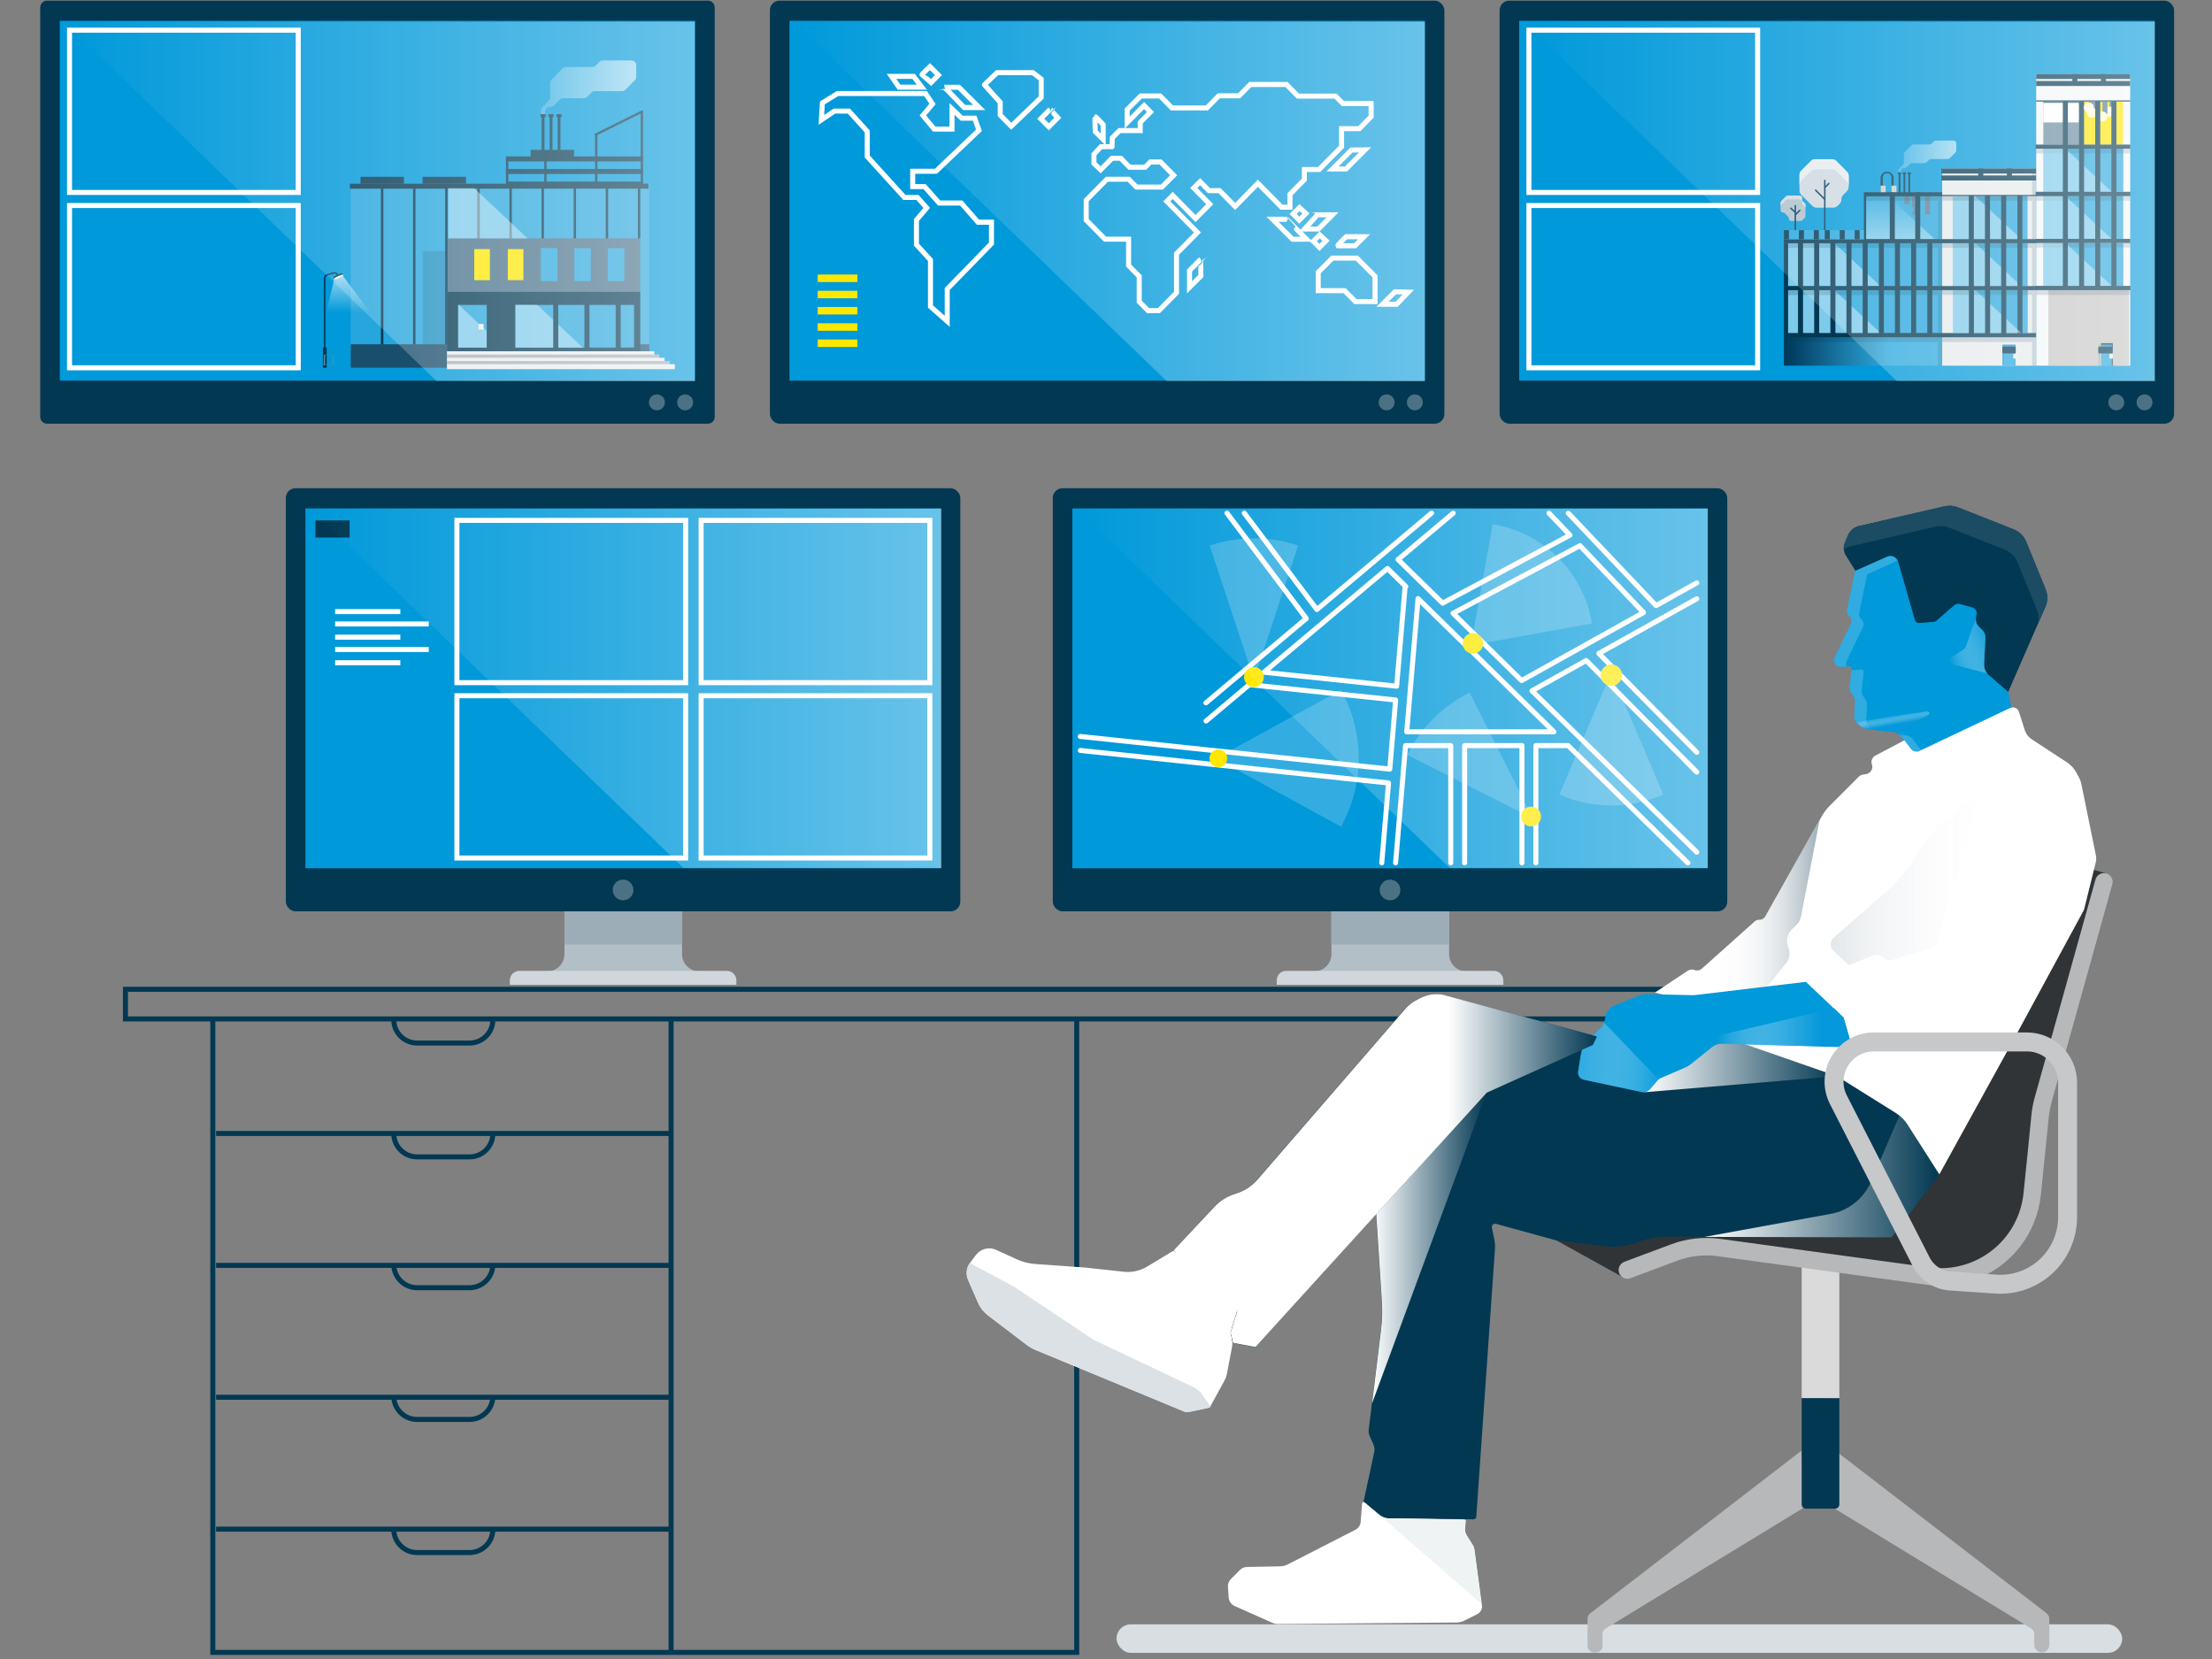 <?xml version="1.0" encoding="UTF-8"?>
<svg width="440px" height="330px" viewBox="0 0 440 330" version="1.1" xmlns="http://www.w3.org/2000/svg" xmlns:xlink="http://www.w3.org/1999/xlink">
    <rect x="0" y="0" width="440" height="330" fill="#808080" stroke="none"/>
    <title>Graphic elements / Icons / Rich icons / Marketplace / Practice-Central-Monitoring</title>
    <defs>
        <linearGradient x1="8.77188854e-05%" y1="50.056%" x2="99.833%" y2="50.056%" id="linearGradient-1">
            <stop stop-color="#FFFFFF" offset="0%"></stop>
            <stop stop-color="#FFFFFF" stop-opacity="0.2" offset="0%"></stop>
            <stop stop-color="#FFFFFF" stop-opacity="0.6" offset="100%"></stop>
        </linearGradient>
        <linearGradient x1="49.982%" y1="100.056%" x2="49.982%" y2="4.08311882e-12%" id="linearGradient-2">
            <stop stop-color="#FFFFFF" stop-opacity="0.4" offset="0%"></stop>
            <stop stop-color="#FFFFFF" stop-opacity="0" offset="100%"></stop>
        </linearGradient>
        <linearGradient x1="0%" y1="50.041%" x2="100%" y2="50.041%" id="linearGradient-3">
            <stop stop-color="#003A5D" offset="0%"></stop>
            <stop stop-color="#1A7BA8" offset="37%"></stop>
            <stop stop-color="#2DAADF" offset="66%"></stop>
        </linearGradient>
        <linearGradient x1="13992.109%" y1="46655.042%" x2="13992.109%" y2="46755.099%" id="linearGradient-4">
            <stop stop-color="#FFFFFF" stop-opacity="0.4" offset="0%"></stop>
            <stop stop-color="#FFFFFF" stop-opacity="0" offset="100%"></stop>
        </linearGradient>
        <linearGradient x1="13987.23%" y1="46384.187%" x2="13987.23%" y2="46484.243%" id="linearGradient-5">
            <stop stop-color="#FFFFFF" stop-opacity="0.4" offset="0%"></stop>
            <stop stop-color="#FFFFFF" stop-opacity="0" offset="100%"></stop>
        </linearGradient>
        <linearGradient x1="13987.23%" y1="46296.219%" x2="13987.23%" y2="46396.219%" id="linearGradient-6">
            <stop stop-color="#FFFFFF" stop-opacity="0.4" offset="0%"></stop>
            <stop stop-color="#FFFFFF" stop-opacity="0" offset="100%"></stop>
        </linearGradient>
        <linearGradient x1="10700.419%" y1="46296.219%" x2="10700.419%" y2="46396.219%" id="linearGradient-7">
            <stop stop-color="#FFFFFF" stop-opacity="0.4" offset="0%"></stop>
            <stop stop-color="#FFFFFF" stop-opacity="0" offset="100%"></stop>
        </linearGradient>
        <linearGradient x1="10700.419%" y1="46514.616%" x2="10700.419%" y2="46614.616%" id="linearGradient-8">
            <stop stop-color="#FFFFFF" stop-opacity="0.4" offset="0%"></stop>
            <stop stop-color="#FFFFFF" stop-opacity="0" offset="100%"></stop>
        </linearGradient>
        <linearGradient x1="13722.71%" y1="46655.042%" x2="13722.71%" y2="46755.099%" id="linearGradient-9">
            <stop stop-color="#FFFFFF" stop-opacity="0.4" offset="0%"></stop>
            <stop stop-color="#FFFFFF" stop-opacity="0" offset="100%"></stop>
        </linearGradient>
        <linearGradient x1="13722.71%" y1="46769.871%" x2="13722.71%" y2="46869.871%" id="linearGradient-10">
            <stop stop-color="#FFFFFF" stop-opacity="0.4" offset="0%"></stop>
            <stop stop-color="#FFFFFF" stop-opacity="0" offset="100%"></stop>
        </linearGradient>
        <linearGradient x1="13722.71%" y1="46436.789%" x2="13722.71%" y2="46536.845%" id="linearGradient-11">
            <stop stop-color="#FFFFFF" stop-opacity="0.4" offset="0%"></stop>
            <stop stop-color="#FFFFFF" stop-opacity="0" offset="100%"></stop>
        </linearGradient>
        <linearGradient x1="1.59754745e-06%" y1="50%" x2="99.949%" y2="50%" id="linearGradient-12">
            <stop stop-color="#FFFFFF" offset="0%"></stop>
            <stop stop-color="#FFFFFF" stop-opacity="0.2" offset="0%"></stop>
            <stop stop-color="#FFFFFF" stop-opacity="0.6" offset="100%"></stop>
        </linearGradient>
        <linearGradient x1="50%" y1="100%" x2="50%" y2="0%" id="linearGradient-13">
            <stop stop-color="#FFFFFF" offset="0%"></stop>
            <stop stop-color="#FFFFFF" stop-opacity="0" offset="0%"></stop>
            <stop stop-color="#FFFFFF" stop-opacity="0.6" offset="100%"></stop>
        </linearGradient>
        <linearGradient x1="18430.143%" y1="46175.423%" x2="18430.143%" y2="46275.479%" id="linearGradient-14">
            <stop stop-color="#FFFFFF" stop-opacity="0.4" offset="0%"></stop>
            <stop stop-color="#FFFFFF" stop-opacity="0" offset="100%"></stop>
        </linearGradient>
        <linearGradient x1="44157.349%" y1="46384.145%" x2="44157.349%" y2="46484.655%" id="linearGradient-15">
            <stop stop-color="#FFFFFF" stop-opacity="0.4" offset="0%"></stop>
            <stop stop-color="#FFFFFF" stop-opacity="0" offset="100%"></stop>
        </linearGradient>
        <linearGradient x1="15886.422%" y1="39830.914%" x2="15886.422%" y2="39930.914%" id="linearGradient-16">
            <stop stop-color="#FFFFFF" stop-opacity="0.4" offset="0%"></stop>
            <stop stop-color="#FFFFFF" stop-opacity="0" offset="100%"></stop>
        </linearGradient>
        <linearGradient x1="6.119%" y1="86.678%" x2="147.782%" y2="1.088%" id="linearGradient-17">
            <stop stop-color="#FFFFFF" stop-opacity="0" offset="0%"></stop>
            <stop stop-color="#FCFEFE" stop-opacity="0.01" offset="1%"></stop>
            <stop stop-color="#A5DAF2" stop-opacity="0.36" offset="22%"></stop>
            <stop stop-color="#60BEE8" stop-opacity="0.63" offset="42%"></stop>
            <stop stop-color="#2FA9E0" stop-opacity="0.83" offset="58%"></stop>
            <stop stop-color="#109DDC" stop-opacity="0.95" offset="71%"></stop>
            <stop stop-color="#0598DA" offset="78%"></stop>
        </linearGradient>
        <linearGradient x1="0%" y1="50%" x2="100%" y2="50%" id="linearGradient-18">
            <stop stop-color="#FFFFFF" offset="0%"></stop>
            <stop stop-color="#023852" offset="100%"></stop>
        </linearGradient>
        <linearGradient x1="0%" y1="50%" x2="100%" y2="50%" id="linearGradient-19">
            <stop stop-color="#FFFFFF" offset="0%"></stop>
            <stop stop-color="#023852" offset="100%"></stop>
        </linearGradient>
        <linearGradient x1="-2.40149636e-13%" y1="50.004%" x2="100%" y2="50.004%" id="linearGradient-20">
            <stop stop-color="#FFFFFF" offset="0%"></stop>
            <stop stop-color="#023852" offset="100%"></stop>
        </linearGradient>
        <linearGradient x1="0.007%" y1="50%" x2="100%" y2="50%" id="linearGradient-21">
            <stop stop-color="#FFFFFF" stop-opacity="0" offset="0%"></stop>
            <stop stop-color="#FBFBFC" stop-opacity="0.04" offset="11%"></stop>
            <stop stop-color="#EFF2F3" stop-opacity="0.16" offset="28%"></stop>
            <stop stop-color="#DCE2E6" stop-opacity="0.35" offset="48%"></stop>
            <stop stop-color="#C2CCD2" stop-opacity="0.62" offset="71%"></stop>
            <stop stop-color="#A1B1BA" stop-opacity="0.96" offset="97%"></stop>
            <stop stop-color="#9DADB7" offset="100%"></stop>
        </linearGradient>
        <linearGradient x1="36.865%" y1="26.497%" x2="64.029%" y2="71.02%" id="linearGradient-22">
            <stop stop-color="#FFFFFF" stop-opacity="0" offset="0%"></stop>
            <stop stop-color="#FCFEFE" stop-opacity="0.01" offset="1%"></stop>
            <stop stop-color="#A5DAF2" stop-opacity="0.36" offset="22%"></stop>
            <stop stop-color="#60BEE8" stop-opacity="0.63" offset="42%"></stop>
            <stop stop-color="#2FA9E0" stop-opacity="0.83" offset="58%"></stop>
            <stop stop-color="#109DDC" stop-opacity="0.95" offset="71%"></stop>
            <stop stop-color="#0598DA" offset="78%"></stop>
        </linearGradient>
        <linearGradient x1="99.991%" y1="50.034%" x2="-0.003%" y2="50.034%" id="linearGradient-23">
            <stop stop-color="#FFFFFF" stop-opacity="0" offset="0%"></stop>
            <stop stop-color="#FEFEFE" stop-opacity="0.03" offset="9%"></stop>
            <stop stop-color="#FBFCFC" stop-opacity="0.13" offset="23%"></stop>
            <stop stop-color="#F7F8F9" stop-opacity="0.28" offset="41%"></stop>
            <stop stop-color="#F1F3F5" stop-opacity="0.48" offset="60%"></stop>
            <stop stop-color="#EAEDEF" stop-opacity="0.75" offset="82%"></stop>
            <stop stop-color="#E3E7EA" offset="100%"></stop>
        </linearGradient>
        <linearGradient x1="110.835%" y1="54.451%" x2="-94.737%" y2="37.788%" id="linearGradient-24">
            <stop stop-color="#FFFFFF" stop-opacity="0" offset="0%"></stop>
            <stop stop-color="#FCFEFE" stop-opacity="0.01" offset="1%"></stop>
            <stop stop-color="#A5DAF2" stop-opacity="0.36" offset="22%"></stop>
            <stop stop-color="#60BEE8" stop-opacity="0.63" offset="42%"></stop>
            <stop stop-color="#2FA9E0" stop-opacity="0.83" offset="58%"></stop>
            <stop stop-color="#109DDC" stop-opacity="0.95" offset="71%"></stop>
            <stop stop-color="#0598DA" offset="78%"></stop>
        </linearGradient>
        <linearGradient x1="0%" y1="49.969%" x2="100%" y2="49.969%" id="linearGradient-25">
            <stop stop-color="#FFFFFF" stop-opacity="0" offset="0%"></stop>
            <stop stop-color="#FCFEFE" stop-opacity="0.01" offset="1%"></stop>
            <stop stop-color="#A5DAF2" stop-opacity="0.36" offset="22%"></stop>
            <stop stop-color="#60BEE8" stop-opacity="0.63" offset="42%"></stop>
            <stop stop-color="#2FA9E0" stop-opacity="0.83" offset="58%"></stop>
            <stop stop-color="#109DDC" stop-opacity="0.95" offset="71%"></stop>
            <stop stop-color="#0598DA" offset="78%"></stop>
        </linearGradient>
        <linearGradient x1="0.011%" y1="49.998%" x2="100.006%" y2="49.998%" id="linearGradient-26">
            <stop stop-color="#FFFFFF" offset="65%"></stop>
            <stop stop-color="#023852" offset="100%"></stop>
        </linearGradient>
        <linearGradient x1="0.004%" y1="50%" x2="100%" y2="50%" id="linearGradient-27">
            <stop stop-color="#FFFFFF" stop-opacity="0" offset="0%"></stop>
            <stop stop-color="#FFFFFF" offset="100%"></stop>
        </linearGradient>
        <linearGradient x1="0%" y1="49.99%" x2="99.988%" y2="49.99%" id="linearGradient-28">
            <stop stop-color="#FFFFFF" stop-opacity="0" offset="0%"></stop>
            <stop stop-color="#FFFFFF" offset="100%"></stop>
        </linearGradient>
        <linearGradient x1="0%" y1="50.013%" x2="100%" y2="50.013%" id="linearGradient-29">
            <stop stop-color="#FFFFFF" stop-opacity="0" offset="0%"></stop>
            <stop stop-color="#FFFFFF" offset="100%"></stop>
        </linearGradient>
        <linearGradient x1="0%" y1="50%" x2="100%" y2="50%" id="linearGradient-30">
            <stop stop-color="#FFFFFF" stop-opacity="0" offset="0%"></stop>
            <stop stop-color="#FFFFFF" offset="100%"></stop>
        </linearGradient>
    </defs>
    <g id="Graphic-elements-/-Icons-/-Rich-icons-/-Marketplace-/-Practice-Central-Monitoring" stroke="none" stroke-width="1" fill="none" fill-rule="evenodd">
        <g id="central-monitoring" transform="translate(8, 0)">
            <g id="Midlayer" transform="translate(16.949, 196.529)" stroke="#023852">
                <polyline id="Path" points="17.379 6.01 17.379 132.156 189.223 132.156 189.223 6.01"></polyline>
                <rect id="Rectangle" x="0.005" y="0.255" width="321.643" height="5.895"></rect>
                <line x1="108.539" y1="6.409" x2="108.539" y2="131.825" id="Path"></line>
                <line x1="18.025" y1="28.936" x2="108.442" y2="28.936" id="Path"></line>
                <line x1="18.025" y1="55.172" x2="108.442" y2="55.172" id="Path"></line>
                <line x1="18.025" y1="81.404" x2="108.442" y2="81.404" id="Path"></line>
                <line x1="18.025" y1="107.64" x2="108.442" y2="107.64" id="Path"></line>
                <path d="M73.087,6.318 L73.087,6.318 C73.087,8.873 71.008,10.944 68.445,10.944 L58.027,10.944 C55.462,10.944 53.383,8.874 53.38,6.318 L53.38,6.318" id="Path"></path>
                <path d="M73.087,28.965 L73.087,28.965 C73.087,31.52 71.008,33.592 68.445,33.592 L58.027,33.592 C55.462,33.592 53.383,31.521 53.38,28.965 L53.38,28.965" id="Path"></path>
                <path d="M73.087,54.985 L73.087,54.985 C73.087,57.541 71.009,59.614 68.445,59.616 L58.027,59.616 C55.462,59.614 53.383,57.542 53.38,54.985 L53.38,54.985" id="Path"></path>
                <path d="M73.087,81.192 L73.087,81.192 C73.087,83.748 71.008,85.819 68.445,85.819 L58.027,85.819 C55.462,85.819 53.383,83.748 53.38,81.192 L53.38,81.192" id="Path"></path>
                <path d="M73.087,107.669 L73.087,107.669 C73.087,110.225 71.009,112.297 68.445,112.3 L58.027,112.3 C55.462,112.297 53.383,110.225 53.38,107.669 L53.38,107.669" id="Path"></path>
            </g>
            <g id="Ilus" transform="translate(0, 0.124)">
                <rect id="Rectangle" fill="#D8DEE2" fill-rule="nonzero" style="mix-blend-mode: multiply;" x="214.095" y="322.982" width="200.039" height="5.674" rx="2.837"></rect>
                <path d="M132.807,84.158 C133.557,84.158 134.165,83.55 134.165,82.8 L134.165,1.358 C134.165,0.608 133.557,0 132.807,0 L1.358,0 C0.608,0 0,0.608 0,1.358 L0,82.8 C0,83.55 0.608,84.158 1.358,84.158" id="Path" fill="#023852" fill-rule="nonzero"></path>
                <ellipse id="Oval" fill="#4B7284" fill-rule="nonzero" cx="128.285" cy="79.91" rx="1.584" ry="1.585"></ellipse>
                <ellipse id="Oval" fill="#4B7284" fill-rule="nonzero" cx="122.671" cy="79.91" rx="1.584" ry="1.585"></ellipse>
                <rect id="Rectangle" fill="#0099DA" fill-rule="nonzero" x="3.891" y="4.017" width="126.379" height="71.571"></rect>
                <rect id="Rectangle" fill="#023852" fill-rule="nonzero" x="145.144" y="0" width="134.165" height="84.158" rx="1.92"></rect>
                <ellipse id="Oval" fill="#4B7284" fill-rule="nonzero" cx="273.434" cy="79.91" rx="1.584" ry="1.585"></ellipse>
                <ellipse id="Oval" fill="#4B7284" fill-rule="nonzero" cx="267.82" cy="79.91" rx="1.584" ry="1.585"></ellipse>
                <rect id="Rectangle" fill="#0099DA" fill-rule="nonzero" x="149.04" y="4.017" width="126.379" height="71.571"></rect>
                <rect id="Rectangle" fill="#023852" fill-rule="nonzero" x="290.293" y="0" width="134.165" height="84.158" rx="1.92"></rect>
                <ellipse id="Oval" fill="#4B7284" fill-rule="nonzero" cx="418.578" cy="79.91" rx="1.584" ry="1.585"></ellipse>
                <ellipse id="Oval" fill="#4B7284" fill-rule="nonzero" cx="412.964" cy="79.91" rx="1.584" ry="1.585"></ellipse>
                <rect id="Rectangle" fill="#0099DA" fill-rule="nonzero" x="294.184" y="4.017" width="126.379" height="71.571"></rect>
                <rect id="Rectangle" stroke="#FFFFFF" x="296.124" y="5.877" width="45.495" height="32.279"></rect>
                <rect id="Rectangle" stroke="#FFFFFF" x="296.124" y="40.757" width="45.495" height="32.279"></rect>
                <path d="M350.47,39.582 L350.47,39.283 C350.47,39.017 350.254,38.801 349.989,38.801 L347.619,38.801 C347.487,38.799 347.36,38.851 347.268,38.946 L346.334,39.875 C346.242,39.97 346.19,40.096 346.189,40.227 L346.189,41.672 C346.189,41.938 346.405,42.154 346.671,42.154 L346.671,42.154 C346.802,42.155 346.928,42.207 347.022,42.298 L347.668,42.934 C347.764,43.026 347.818,43.153 347.817,43.286 L347.817,43.353 C347.817,43.619 348.032,43.835 348.298,43.835 L350.157,43.835 C350.291,43.838 350.42,43.786 350.513,43.69 L350.995,43.209 C351.089,43.116 351.141,42.989 351.139,42.857 L351.139,40.661 C351.14,40.53 351.088,40.405 350.995,40.314 L350.615,39.933 C350.52,39.841 350.468,39.714 350.47,39.582 Z" id="Path" fill="#ADC0CB" fill-rule="nonzero"></path>
                <path d="M350.995,40.29 L350.615,39.914 C350.52,39.821 350.468,39.694 350.47,39.562 L350.47,39.259 C350.47,38.993 350.254,38.777 349.989,38.777 L347.619,38.777 C347.487,38.776 347.359,38.83 347.268,38.926 L346.334,39.856 C346.239,39.949 346.187,40.076 346.189,40.208 L346.189,40.945 C346.188,40.814 346.241,40.689 346.334,40.598 L347.268,39.663 C347.36,39.569 347.487,39.517 347.619,39.519 L349.989,39.519 C350.254,39.519 350.47,39.735 350.47,40.001 L350.47,40.304 C350.469,40.434 350.521,40.56 350.615,40.651 L350.995,41.031 C351.089,41.124 351.141,41.251 351.139,41.383 L351.139,40.641 C351.138,40.51 351.087,40.384 350.995,40.29 L350.995,40.29 Z" id="Path" fill="#CFDAE0" fill-rule="nonzero"></path>
                <line x1="349.112" y1="47.554" x2="349.112" y2="40.771" id="Path" stroke="#003A5D" stroke-width="0.29" stroke-linecap="round" stroke-linejoin="round"></line>
                <line x1="350.003" y1="41.72" x2="349.141" y2="42.587" id="Path" stroke="#003A5D" stroke-width="0.29" stroke-linecap="round" stroke-linejoin="round"></line>
                <line x1="348.216" y1="41.292" x2="349.069" y2="42.072" id="Path" stroke="#003A5D" stroke-width="0.29" stroke-linecap="round" stroke-linejoin="round"></line>
                <path d="M355.102,41.181 L356.639,41.181 C356.981,41.182 357.31,41.046 357.553,40.805 L357.9,40.453 C358.145,40.212 358.282,39.882 358.281,39.538 L358.281,39.538 C358.28,39.196 358.417,38.868 358.661,38.628 L359.354,37.934 C359.595,37.69 359.73,37.361 359.73,37.019 L359.73,34.909 C359.73,34.568 359.595,34.24 359.354,33.999 L357.298,31.922 C357.056,31.679 356.727,31.542 356.383,31.542 L353.104,31.542 C352.76,31.54 352.43,31.677 352.189,31.922 L350.321,33.791 C350.078,34.033 349.942,34.36 349.94,34.702 L349.94,37.746 C349.942,38.088 350.078,38.416 350.321,38.657 L352.483,40.815 C352.727,41.059 353.058,41.195 353.403,41.195 L355.102,41.181 Z" id="Path" fill="#CCD8DF" fill-rule="nonzero"></path>
                <path d="M359.354,33.999 L357.298,31.922 C357.056,31.679 356.727,31.542 356.383,31.542 L353.104,31.542 C352.76,31.54 352.43,31.677 352.189,31.922 L350.321,33.791 C350.078,34.033 349.942,34.36 349.94,34.702 L349.94,36.706 C349.942,36.364 350.078,36.036 350.321,35.795 L352.189,33.926 C352.43,33.681 352.76,33.544 353.104,33.546 L356.383,33.546 C356.727,33.546 357.056,33.683 357.298,33.926 L359.374,36.002 C359.615,36.244 359.75,36.572 359.749,36.913 L359.749,34.909 C359.745,34.565 359.602,34.237 359.354,33.999 L359.354,33.999 Z" id="Path" fill="#E5EBEF" fill-rule="nonzero"></path>
                <line x1="354.977" y1="45.979" x2="354.977" y2="35.776" id="Path" stroke="#003A5D" stroke-width="0.29" stroke-linecap="round" stroke-linejoin="round"></line>
                <line x1="354.91" y1="39.461" x2="353.157" y2="37.708" id="Path" stroke="#003A5D" stroke-width="0.29" stroke-linecap="round" stroke-linejoin="round"></line>
                <line x1="355.781" y1="36.373" x2="355.021" y2="37.134" id="Path" stroke="#003A5D" stroke-width="0.29" stroke-linecap="round" stroke-linejoin="round"></line>
                <rect id="Rectangle" fill="#26A6DD" fill-rule="nonzero" x="362.821" y="38.209" width="15.505" height="9.586"></rect>
                <rect id="Rectangle" fill="#547B93" fill-rule="nonzero" x="372.341" y="38.898" width="1" height="4.225"></rect>
                <rect id="Rectangle" fill="#547B93" fill-rule="nonzero" x="370.81" y="38.898" width="1" height="1.734"></rect>
                <rect id="Rectangle" fill="#547B93" fill-rule="nonzero" x="374.903" y="38.898" width="1" height="3.767"></rect>
                <ellipse id="Oval" fill="#26A6DD" fill-rule="nonzero" cx="372.37" cy="43.556" rx="1" ry="1"></ellipse>
                <ellipse id="Oval" fill="#26A6DD" fill-rule="nonzero" cx="374.918" cy="43.426" rx="1.363" ry="1"></ellipse>
                <ellipse id="Oval" fill="#26A6DD" fill-rule="nonzero" cx="370.781" cy="41.624" rx="1.873" ry="1.209"></ellipse>
                <path d="M368.658,38.411 L368.234,38.411 L368.234,35.227 C368.258,34.903 368.099,34.592 367.821,34.422 C367.544,34.253 367.195,34.253 366.918,34.422 C366.64,34.592 366.481,34.903 366.505,35.227 L366.505,38.536 L366.081,38.536 L366.081,35.227 C366.123,34.546 366.687,34.015 367.37,34.015 C368.052,34.015 368.616,34.546 368.658,35.227 L368.658,38.411 Z" id="Path" fill="#023852" fill-rule="nonzero"></path>
                <path d="M369.592,34.201 L369.592,33.816 C369.591,33.662 369.652,33.514 369.76,33.406 L370.531,32.635 C370.642,32.526 370.705,32.377 370.704,32.221 L370.704,30.53 C370.703,30.375 370.764,30.226 370.873,30.116 L372.226,28.787 C372.333,28.676 372.481,28.613 372.635,28.613 L375.823,28.613 C375.978,28.614 376.127,28.554 376.237,28.445 L376.67,28.011 C376.778,27.901 376.926,27.84 377.08,27.842 L380.547,27.842 C380.867,27.842 381.127,28.1 381.129,28.42 L381.129,29.789 C381.128,29.942 381.068,30.088 380.961,30.198 L379.82,31.34 C379.71,31.447 379.563,31.507 379.41,31.508 L376.126,31.508 C375.972,31.509 375.823,31.569 375.712,31.677 L375.231,32.158 C375.12,32.268 374.971,32.328 374.816,32.327 L372.303,32.327 C372.149,32.328 372.001,32.39 371.894,32.5 L371.215,33.18 C371.105,33.287 370.958,33.347 370.805,33.348 L370.719,33.348 C370.564,33.349 370.416,33.41 370.304,33.517 L370.304,33.517 C370.197,33.628 370.137,33.777 370.136,33.931 L370.136,34.201 C370.137,34.274 370.106,34.343 370.051,34.391 C369.997,34.439 369.924,34.461 369.852,34.451 L369.852,34.451 C369.784,34.454 369.718,34.429 369.669,34.382 C369.619,34.334 369.592,34.269 369.592,34.201 L369.592,34.201 Z" id="Path" fill="url(#linearGradient-1)" fill-rule="nonzero"></path>
                <polygon id="Path" fill="#023852" fill-rule="nonzero" points="369.669 38.469 370.02 38.469 370.02 34.519 370.15 34.519 370.15 34.167 369.534 34.167 369.534 34.519 369.669 34.519"></polygon>
                <polygon id="Path" fill="#023852" fill-rule="nonzero" points="370.637 38.469 370.983 38.469 370.983 34.519 371.118 34.519 371.118 34.167 370.502 34.167 370.502 34.519 370.637 34.519"></polygon>
                <polygon id="Path" fill="#023852" fill-rule="nonzero" points="371.605 38.469 371.951 38.469 371.951 34.519 372.086 34.519 372.086 34.167 371.47 34.167 371.47 34.519 371.605 34.519"></polygon>
                <rect id="Rectangle" fill="#CACCCE" fill-rule="nonzero" style="mix-blend-mode: multiply;" x="368.234" y="36.797" width="1" height="1.768"></rect>
                <rect id="Rectangle" fill="#CACCCE" fill-rule="nonzero" style="mix-blend-mode: multiply;" x="366.086" y="36.797" width="1" height="1.768"></rect>
                <polygon id="Path" fill="#023852" fill-rule="nonzero" points="362.759 38.117 362.749 38.117 362.749 47.597 363.211 47.597 363.211 38.922 378.5 38.922 378.5 38.117"></polygon>
                <polygon id="Path" fill="url(#linearGradient-2)" fill-rule="nonzero" points="376.82 47.424 367.661 38.917 363.207 38.873 363.207 47.424"></polygon>
                <rect id="Rectangle" fill="#023852" fill-rule="nonzero" x="367.906" y="38.156" width="1" height="9.465"></rect>
                <rect id="Rectangle" fill="#023852" fill-rule="nonzero" x="372.967" y="38.156" width="1" height="9.465"></rect>
                <rect id="Rectangle" fill="#26A6DD" fill-rule="nonzero" x="347.605" y="57.549" width="30.77" height="8.579"></rect>
                <polygon id="Path" fill="url(#linearGradient-3)" fill-rule="nonzero" points="352.931 66.759 352.56 66.759 347.557 66.759 347.557 72.612 352.56 72.612 352.931 72.612 378.351 72.612 378.351 66.759"></polygon>
                <rect id="Rectangle" fill="#26A6DD" fill-rule="nonzero" x="347.648" y="48.214" width="30.77" height="8.598"></rect>
                <rect id="Rectangle" fill="#E6EAEC" fill-rule="nonzero" x="378.332" y="33.406" width="18.703" height="39.211"></rect>
                <rect id="Rectangle" fill="#023852" fill-rule="nonzero" x="378.178" y="34.779" width="18.886" height="1"></rect>
                <rect id="Rectangle" fill="#023852" fill-rule="nonzero" x="378.178" y="33.396" width="18.886" height="1"></rect>
                <rect id="Rectangle" fill="#023852" fill-rule="nonzero" x="391.198" y="33.396" width="1" height="1.556"></rect>
                <rect id="Rectangle" fill="#023852" fill-rule="nonzero" x="385.506" y="33.396" width="1" height="1.556"></rect>
                <rect id="Rectangle" fill="#26A6DD" fill-rule="nonzero" x="380.45" y="38.873" width="14.855" height="8.579"></rect>
                <polygon id="Rectangle" fill="#023852" fill-rule="nonzero" transform="translate(387.604, 38.767) rotate(90) translate(-387.604, -38.767) " points="387.483 29.327 387.724 29.327 387.724 48.208 387.483 48.208"></polygon>
                <rect id="Rectangle" fill="#26A6DD" fill-rule="nonzero" x="380.446" y="48.214" width="14.879" height="8.598"></rect>
                <rect id="Rectangle" fill="#26A6DD" fill-rule="nonzero" x="380.465" y="57.549" width="14.879" height="8.579"></rect>
                <rect id="Rectangle" fill="#023852" fill-rule="nonzero" x="393.298" y="57.207" width="1" height="9.441"></rect>
                <polygon id="Rectangle" fill="#023852" fill-rule="nonzero" transform="translate(372.161, 66.547) rotate(90) translate(-372.161, -66.547) " points="371.737 41.621 372.585 41.621 372.585 91.474 371.737 91.474"></polygon>
                <polygon id="Path" fill="url(#linearGradient-4)" fill-rule="nonzero" points="394.059 47.424 384.905 38.917 380.45 38.873 380.45 47.424"></polygon>
                <polygon id="Path" fill="url(#linearGradient-5)" fill-rule="nonzero" points="394.059 56.773 384.977 48.271 380.446 48.214 380.45 56.773"></polygon>
                <polygon id="Path" fill="url(#linearGradient-6)" fill-rule="nonzero" points="394.059 66.104 384.977 57.631 380.446 57.568 380.45 66.104"></polygon>
                <polygon id="Path" fill="url(#linearGradient-7)" fill-rule="nonzero" points="366.043 66.104 356.961 57.631 347.658 57.568 347.658 66.104"></polygon>
                <polygon id="Path" fill="url(#linearGradient-8)" fill-rule="nonzero" points="366.043 56.783 356.961 48.305 347.658 48.247 347.658 56.783"></polygon>
                <polygon id="Rectangle" fill="#023852" fill-rule="nonzero" transform="translate(371.946, 47.845) rotate(90) translate(-371.946, -47.845) " points="371.539 22.748 372.354 22.748 372.354 72.943 371.539 72.943"></polygon>
                <polygon id="Rectangle" fill="#023852" fill-rule="nonzero" transform="translate(372.156, 57.181) rotate(90) translate(-372.156, -57.181) " points="371.749 32.268 372.563 32.268 372.563 82.093 371.749 82.093"></polygon>
                <rect id="Rectangle" fill="#F4F6F8" fill-rule="nonzero" x="397.034" y="14.605" width="18.698" height="58.007"></rect>
                <rect id="Rectangle" fill="#023852" fill-rule="nonzero" x="397.03" y="15.983" width="18.698" height="1"></rect>
                <rect id="Rectangle" fill="#023852" fill-rule="nonzero" x="409.906" y="14.6" width="1" height="1.556"></rect>
                <rect id="Rectangle" fill="#023852" fill-rule="nonzero" x="404.214" y="14.6" width="1" height="1.556"></rect>
                <rect id="Rectangle" fill="#66899E" fill-rule="nonzero" x="398.45" y="20.077" width="7.237" height="8.574"></rect>
                <rect id="Rectangle" fill="#FFE500" fill-rule="nonzero" x="405.664" y="20.077" width="8.639" height="8.574"></rect>
                <polygon id="Rectangle" fill="#023852" fill-rule="nonzero" transform="translate(406.379, 19.964) rotate(90) translate(-406.379, -19.964) " points="406.256 10.591 406.501 10.591 406.501 29.337 406.256 29.337"></polygon>
                <rect id="Rectangle" fill="#26A6DD" fill-rule="nonzero" x="398.455" y="29.413" width="15.9" height="8.618"></rect>
                <rect id="Rectangle" fill="#26A6DD" fill-rule="nonzero" x="398.455" y="38.816" width="15.881" height="8.637"></rect>
                <rect id="Rectangle" fill="#26A6DD" fill-rule="nonzero" x="398.45" y="48.214" width="15.905" height="8.531"></rect>
                <rect id="Rectangle" fill="#023852" fill-rule="nonzero" x="399.587" y="57.578" width="14.956" height="15.034"></rect>
                <rect id="Rectangle" fill="#26A6DD" fill-rule="nonzero" x="409.453" y="68.426" width="2.624" height="4.186"></rect>
                <path d="M411.899,71.056 L411.899,71.056 L411.649,70.854 C411.635,70.839 411.635,70.816 411.649,70.801 C411.664,70.787 411.687,70.787 411.702,70.801 L411.89,70.95 L411.89,70.507 L411.678,70.29 C411.664,70.282 411.657,70.266 411.66,70.25 C411.663,70.234 411.675,70.222 411.691,70.219 C411.707,70.216 411.723,70.223 411.731,70.237 L411.957,70.463 C411.96,70.471 411.96,70.48 411.957,70.488 L411.957,71.027 C411.964,71.039 411.964,71.054 411.957,71.066 L411.899,71.056 Z" id="Path" fill="#023852" fill-rule="nonzero" opacity="0.2" style="mix-blend-mode: multiply;"></path>
                <rect id="Rectangle" fill="#EAEDEE" fill-rule="nonzero" x="411.601" y="70.199" width="1" height="1" rx="0.08"></rect>
                <rect id="Rectangle" fill="#C3C5C3" fill-rule="nonzero" x="414.476" y="57.583" width="1" height="15.034"></rect>
                <rect id="Rectangle" fill="#C3C5C3" fill-rule="nonzero" x="413.922" y="57.583" width="1" height="15.034"></rect>
                <rect id="Rectangle" fill="#C3C5C3" fill-rule="nonzero" x="413.368" y="57.583" width="1" height="15.034"></rect>
                <rect id="Rectangle" fill="#C3C5C3" fill-rule="nonzero" x="407.821" y="57.583" width="1" height="15.034"></rect>
                <rect id="Rectangle" fill="#C3C5C3" fill-rule="nonzero" x="407.267" y="57.583" width="1" height="15.034"></rect>
                <rect id="Rectangle" fill="#C3C5C3" fill-rule="nonzero" x="406.713" y="57.583" width="1" height="15.034"></rect>
                <rect id="Rectangle" fill="#C3C5C3" fill-rule="nonzero" x="406.159" y="57.583" width="1" height="15.034"></rect>
                <rect id="Rectangle" fill="#C3C5C3" fill-rule="nonzero" x="412.809" y="57.583" width="1" height="15.034"></rect>
                <rect id="Rectangle" fill="#C3C5C3" fill-rule="nonzero" x="412.256" y="57.573" width="1" height="15.044"></rect>
                <rect id="Rectangle" fill="#C3C5C3" fill-rule="nonzero" x="411.702" y="57.578" width="1" height="10.535"></rect>
                <rect id="Rectangle" fill="#C3C5C3" fill-rule="nonzero" x="411.148" y="57.578" width="1" height="10.535"></rect>
                <rect id="Rectangle" fill="#C3C5C3" fill-rule="nonzero" x="410.594" y="57.578" width="1" height="10.535"></rect>
                <rect id="Rectangle" fill="#C3C5C3" fill-rule="nonzero" x="410.041" y="57.578" width="1" height="10.535"></rect>
                <rect id="Rectangle" fill="#C3C5C3" fill-rule="nonzero" x="409.487" y="57.578" width="1" height="10.535"></rect>
                <rect id="Rectangle" fill="#C3C5C3" fill-rule="nonzero" x="408.928" y="57.573" width="1" height="15.044"></rect>
                <rect id="Rectangle" fill="#C3C5C3" fill-rule="nonzero" x="408.375" y="57.583" width="1" height="15.034"></rect>
                <rect id="Rectangle" fill="#C3C5C3" fill-rule="nonzero" x="405.047" y="57.583" width="1" height="15.034"></rect>
                <rect id="Rectangle" fill="#C3C5C3" fill-rule="nonzero" x="404.493" y="57.583" width="1" height="15.034"></rect>
                <rect id="Rectangle" fill="#C3C5C3" fill-rule="nonzero" x="405.606" y="57.583" width="1" height="15.034"></rect>
                <rect id="Rectangle" fill="#C3C5C3" fill-rule="nonzero" x="403.386" y="57.583" width="1" height="15.034"></rect>
                <rect id="Rectangle" fill="#C3C5C3" fill-rule="nonzero" x="402.832" y="57.583" width="1" height="15.034"></rect>
                <rect id="Rectangle" fill="#C3C5C3" fill-rule="nonzero" x="403.94" y="57.578" width="1" height="15.039"></rect>
                <rect id="Rectangle" fill="#C3C5C3" fill-rule="nonzero" x="401.725" y="57.583" width="1" height="15.034"></rect>
                <rect id="Rectangle" fill="#C3C5C3" fill-rule="nonzero" x="401.166" y="57.583" width="1" height="15.034"></rect>
                <rect id="Rectangle" fill="#C3C5C3" fill-rule="nonzero" x="402.278" y="57.578" width="1" height="15.039"></rect>
                <rect id="Rectangle" fill="#C3C5C3" fill-rule="nonzero" x="400.058" y="57.583" width="1" height="15.034"></rect>
                <rect id="Rectangle" fill="#C3C5C3" fill-rule="nonzero" x="399.505" y="57.583" width="1" height="15.034"></rect>
                <rect id="Rectangle" fill="#C3C5C3" fill-rule="nonzero" x="400.612" y="57.578" width="1" height="15.039"></rect>
                <polygon id="Path" fill="#023852" fill-rule="nonzero" opacity="0.2" style="mix-blend-mode: multiply;" points="412.073 68.426 409.453 68.426 409.453 68.493 409.453 68.864 409.453 72.597 409.684 72.597 409.684 70.088 412.073 70.088"></polygon>
                <rect id="Rectangle" fill="#023852" fill-rule="nonzero" x="409.405" y="68.835" width="2.725" height="1"></rect>
                <rect id="Rectangle" fill="#023852" fill-rule="nonzero" x="409.405" y="69.173" width="2.725" height="1"></rect>
                <rect id="Rectangle" fill="#26A6DD" fill-rule="nonzero" x="390.317" y="68.426" width="2.624" height="4.186"></rect>
                <path d="M392.763,71.056 L392.763,71.056 L392.513,70.854 C392.499,70.839 392.499,70.816 392.513,70.801 C392.528,70.787 392.551,70.787 392.566,70.801 L392.754,70.95 L392.754,70.507 L392.542,70.29 C392.528,70.282 392.521,70.266 392.524,70.25 C392.527,70.234 392.539,70.222 392.555,70.219 C392.57,70.216 392.586,70.223 392.595,70.237 L392.821,70.463 C392.824,70.471 392.824,70.48 392.821,70.488 L392.821,71.027 C392.826,71.039 392.826,71.053 392.821,71.066 L392.763,71.056 Z" id="Path" fill="#023852" fill-rule="nonzero" opacity="0.2" style="mix-blend-mode: multiply;"></path>
                <rect id="Rectangle" fill="#EAEDEE" fill-rule="nonzero" x="392.465" y="70.199" width="1" height="1" rx="0.08"></rect>
                <polygon id="Path" fill="#023852" fill-rule="nonzero" opacity="0.2" style="mix-blend-mode: multiply;" points="392.937 68.426 390.317 68.426 390.317 68.493 390.317 68.864 390.317 72.597 390.548 72.597 390.548 70.088 392.937 70.088"></polygon>
                <rect id="Rectangle" fill="#023852" fill-rule="nonzero" x="390.317" y="68.835" width="2.629" height="1"></rect>
                <rect id="Rectangle" fill="#023852" fill-rule="nonzero" x="390.317" y="69.173" width="2.629" height="1"></rect>
                <rect id="Rectangle" fill="#023852" fill-rule="nonzero" opacity="0.2" style="mix-blend-mode: multiply;" x="397.02" y="29.379" width="18.722" height="1"></rect>
                <rect id="Rectangle" fill="#023852" fill-rule="nonzero" opacity="0.2" style="mix-blend-mode: multiply;" x="397.02" y="48.112" width="18.722" height="1"></rect>
                <rect id="Rectangle" fill="#023852" fill-rule="nonzero" opacity="0.2" style="mix-blend-mode: multiply;" x="397.02" y="57.544" width="18.722" height="1"></rect>
                <rect id="Rectangle" fill="#023852" fill-rule="nonzero" opacity="0.2" style="mix-blend-mode: multiply;" x="397.03" y="38.782" width="18.708" height="1"></rect>
                <polygon id="Path" fill="url(#linearGradient-9)" fill-rule="nonzero" points="412.063 47.424 402.904 38.917 398.45 38.873 398.45 47.424"></polygon>
                <polygon id="Path" fill="url(#linearGradient-10)" fill-rule="nonzero" points="412.063 38.021 402.847 29.451 398.45 29.451 398.45 38.021"></polygon>
                <polygon id="Path" fill="url(#linearGradient-11)" fill-rule="nonzero" points="412.063 56.754 402.904 48.247 398.45 48.204 398.45 56.754"></polygon>
                <polygon id="Rectangle" fill="#023852" fill-rule="nonzero" transform="translate(406.338, 29.044) rotate(90) translate(-406.338, -29.044) " points="405.931 19.63 406.745 19.63 406.745 38.458 405.931 38.458"></polygon>
                <polygon id="Rectangle" fill="#023852" fill-rule="nonzero" transform="translate(406.342, 47.797) rotate(90) translate(-406.342, -47.797) " points="405.935 38.383 406.75 38.383 406.75 57.211 405.935 57.211"></polygon>
                <polygon id="Rectangle" fill="#023852" fill-rule="nonzero" transform="translate(406.347, 57.164) rotate(90) translate(-406.347, -57.164) " points="405.923 47.735 406.771 47.735 406.771 66.592 405.923 66.592"></polygon>
                <polygon id="Rectangle" fill="#023852" fill-rule="nonzero" transform="translate(406.352, 38.45) rotate(90) translate(-406.352, -38.45) " points="405.928 29.021 406.776 29.021 406.776 47.878 405.928 47.878"></polygon>
                <rect id="Rectangle" fill="#023852" fill-rule="nonzero" x="397.034" y="14.591" width="18.698" height="1"></rect>
                <polygon id="Rectangle" fill="#023852" fill-rule="nonzero" transform="translate(347.258, 60.43) rotate(-90) translate(-347.258, -60.43) " points="335.076 60.02 359.441 60.02 359.441 60.839 335.076 60.839"></polygon>
                <path d="M396.206,33.396 L396.206,38.873 L378.312,38.873 L378.312,38.132 L377.075,38.132 L377.075,38.873 L362.735,38.873 L362.735,39.789 L377.489,39.789 L377.489,48.233 L346.883,48.233 L346.883,49.196 L377.489,49.196 L377.489,57.597 L346.878,57.597 L346.878,58.561 L377.489,58.561 L377.489,67.01 L346.868,67.01 L346.868,67.906 L377.489,67.906 L377.489,72.631 L378.312,72.631 L378.312,67.906 L396.206,67.906 L396.206,72.631 L397.03,72.631 L397.03,33.396 L396.206,33.396 Z M396.206,66.986 L378.312,66.986 L378.312,58.537 L396.206,58.537 L396.206,66.986 Z M396.206,57.583 L378.312,57.583 L378.312,49.182 L396.206,49.182 L396.206,57.583 Z M396.206,48.233 L378.312,48.233 L378.312,39.789 L396.206,39.789 L396.206,48.233 Z" id="Shape" fill="#023852" fill-rule="nonzero" opacity="0.2" style="mix-blend-mode: multiply;"></path>
                <rect id="Rectangle" fill="#023852" fill-rule="nonzero" x="411.986" y="38.719" width="1" height="18.546"></rect>
                <rect id="Rectangle" fill="#023852" fill-rule="nonzero" x="402.331" y="38.719" width="1" height="18.546"></rect>
                <rect id="Rectangle" fill="#023852" fill-rule="nonzero" x="408.769" y="38.719" width="1" height="18.546"></rect>
                <rect id="Rectangle" fill="#023852" fill-rule="nonzero" x="405.553" y="38.719" width="1" height="18.546"></rect>
                <rect id="Rectangle" fill="#023852" fill-rule="nonzero" x="393.278" y="38.767" width="1" height="18.546"></rect>
                <rect id="Rectangle" fill="#023852" fill-rule="nonzero" x="383.624" y="38.767" width="1" height="18.546"></rect>
                <rect id="Rectangle" fill="#023852" fill-rule="nonzero" x="390.062" y="38.767" width="1" height="18.546"></rect>
                <rect id="Rectangle" fill="#023852" fill-rule="nonzero" x="386.84" y="38.767" width="1" height="18.546"></rect>
                <rect id="Rectangle" fill="#023852" fill-rule="nonzero" x="375.37" y="47.978" width="1" height="18.546"></rect>
                <rect id="Rectangle" fill="#023852" fill-rule="nonzero" x="372.149" y="47.978" width="1" height="18.546"></rect>
                <rect id="Rectangle" fill="#023852" fill-rule="nonzero" x="368.932" y="47.978" width="1" height="18.546"></rect>
                <rect id="Rectangle" fill="#023852" fill-rule="nonzero" x="365.735" y="47.978" width="1" height="18.546"></rect>
                <rect id="Rectangle" fill="#023852" fill-rule="nonzero" x="362.513" y="47.978" width="1" height="18.334"></rect>
                <rect id="Rectangle" fill="#023852" fill-rule="nonzero" x="352.863" y="47.978" width="1" height="18.546"></rect>
                <rect id="Rectangle" fill="#023852" fill-rule="nonzero" x="349.647" y="47.978" width="1" height="18.546"></rect>
                <rect id="Rectangle" fill="#023852" fill-rule="nonzero" x="359.287" y="47.978" width="1" height="18.546"></rect>
                <rect id="Rectangle" fill="#023852" fill-rule="nonzero" x="356.09" y="47.978" width="1" height="18.546"></rect>
                <rect id="Rectangle" fill="#023852" fill-rule="nonzero" x="383.643" y="57.207" width="1" height="9.441"></rect>
                <rect id="Rectangle" fill="#023852" fill-rule="nonzero" x="390.081" y="57.207" width="1" height="9.441"></rect>
                <rect id="Rectangle" fill="#023852" fill-rule="nonzero" x="386.864" y="57.207" width="1" height="9.441"></rect>
                <rect id="Rectangle" fill="#26A6DD" fill-rule="nonzero" x="346.945" y="45.656" width="15.799" height="1.84"></rect>
                <rect id="Rectangle" fill="#023852" fill-rule="nonzero" transform="translate(361.815, 46.576) rotate(180) translate(-361.815, -46.576) " x="361.709" y="45.656" width="1" height="1.84"></rect>
                <rect id="Rectangle" fill="#023852" fill-rule="nonzero" x="352.796" y="45.656" width="1" height="1.84"></rect>
                <rect id="Rectangle" fill="#023852" fill-rule="nonzero" x="349.825" y="45.656" width="1" height="1.84"></rect>
                <rect id="Rectangle" fill="#023852" fill-rule="nonzero" x="346.849" y="45.656" width="1" height="1.84"></rect>
                <rect id="Rectangle" fill="#023852" fill-rule="nonzero" transform="translate(355.868, 46.576) rotate(180) translate(-355.868, -46.576) " x="355.762" y="45.656" width="1" height="1.84"></rect>
                <rect id="Rectangle" fill="#023852" fill-rule="nonzero" transform="translate(358.844, 46.576) rotate(180) translate(-358.844, -46.576) " x="358.738" y="45.656" width="1" height="1.84"></rect>
                <rect id="Rectangle" fill="#023852" fill-rule="nonzero" opacity="0.5" style="mix-blend-mode: multiply;" x="398.465" y="20.082" width="7.064" height="3.671"></rect>
                <rect id="Rectangle" fill="#FFFFFF" fill-rule="nonzero" x="398.45" y="20.342" width="7.083" height="1"></rect>
                <rect id="Rectangle" fill="#FFFFFF" fill-rule="nonzero" x="398.45" y="20.92" width="7.083" height="1"></rect>
                <rect id="Rectangle" fill="#FFFFFF" fill-rule="nonzero" x="398.45" y="21.498" width="7.083" height="1"></rect>
                <rect id="Rectangle" fill="#FFFFFF" fill-rule="nonzero" x="398.45" y="22.076" width="7.083" height="1"></rect>
                <rect id="Rectangle" fill="#FFFFFF" fill-rule="nonzero" x="398.45" y="22.654" width="7.083" height="1"></rect>
                <rect id="Rectangle" fill="#FFFFFF" fill-rule="nonzero" x="398.45" y="23.233" width="7.083" height="1"></rect>
                <rect id="Rectangle" fill="#023852" fill-rule="nonzero" x="402.331" y="19.967" width="1" height="18.546"></rect>
                <path d="M359.186,72.838 L359.186,72.838 L359.186,72.838 C359.186,72.838 359.186,72.838 359.186,72.838 L359.186,72.838 L359.215,72.872 L359.248,72.906 L359.277,72.939 L359.306,72.973 L359.306,72.973 L359.306,72.973 L359.306,72.973 L359.306,72.973 L359.273,72.935 L359.239,72.901 L359.205,72.867 L359.171,72.829 L359.171,72.829 L359.224,72.829 L359.186,72.838 Z" id="Path" fill="#99D5EF" fill-rule="nonzero"></path>
                <rect id="Rectangle" fill="#023852" fill-rule="nonzero" x="405.553" y="19.967" width="1" height="18.546"></rect>
                <rect id="Rectangle" fill="#547B93" fill-rule="nonzero" x="408.1" y="20.077" width="1" height="1.797"></rect>
                <ellipse id="Oval" fill="#FFFACC" fill-rule="nonzero" cx="408.134" cy="22.308" rx="1" ry="1"></ellipse>
                <rect id="Rectangle" fill="#547B93" fill-rule="nonzero" x="411.615" y="20.097" width="1" height="1.541"></rect>
                <ellipse id="Oval" fill="#FFFCE5" fill-rule="nonzero" cx="411.644" cy="22.072" rx="1" ry="1"></ellipse>
                <rect id="Rectangle" fill="#547B93" fill-rule="nonzero" x="407.469" y="20.087" width="1" height="1"></rect>
                <ellipse id="Oval" fill="#FFFCE5" fill-rule="nonzero" cx="407.503" cy="21.258" rx="1" ry="1"></ellipse>
                <rect id="Rectangle" fill="#547B93" fill-rule="nonzero" x="410.204" y="20.077" width="1" height="2.548"></rect>
                <ellipse id="Oval" fill="#FFFACC" fill-rule="nonzero" cx="410.233" cy="23.059" rx="1" ry="1"></ellipse>
                <rect id="Rectangle" fill="#023852" fill-rule="nonzero" x="411.986" y="19.967" width="1" height="18.546"></rect>
                <rect id="Rectangle" fill="#023852" fill-rule="nonzero" x="408.769" y="19.967" width="1" height="18.546"></rect>
                <rect id="Rectangle" fill="#26A6DD" fill-rule="nonzero" x="61.762" y="36.407" width="59.392" height="33.107"></rect>
                <rect id="Rectangle" fill="#023852" fill-rule="nonzero" opacity="0.2" style="mix-blend-mode: multiply;" x="76.073" y="49.827" width="4.921" height="23.141"></rect>
                <rect id="Rectangle" fill="#023852" fill-rule="nonzero" x="61.612" y="36.407" width="59.392" height="1"></rect>
                <rect id="Rectangle" fill="#1A4E6D" fill-rule="nonzero" x="61.762" y="68.363" width="59.392" height="4.648"></rect>
                <rect id="Rectangle" fill="#023852" fill-rule="nonzero" x="80.98" y="57.867" width="38.383" height="11.927"></rect>
                <rect id="Rectangle" fill="#47718A" fill-rule="nonzero" x="80.984" y="47.289" width="38.383" height="10.593"></rect>
                <path d="M99.6,22.51 L99.6,21.869 C99.6,21.613 99.703,21.366 99.885,21.185 L101.151,19.899 C101.331,19.717 101.432,19.471 101.43,19.215 L101.43,16.378 C101.429,16.122 101.529,15.876 101.71,15.694 L103.901,13.488 C104.08,13.307 104.325,13.205 104.58,13.203 L109.823,13.203 C110.076,13.202 110.318,13.102 110.498,12.924 L111.234,12.187 C111.414,12.006 111.658,11.904 111.913,11.903 L117.591,11.903 C118.122,11.903 118.554,12.334 118.554,12.866 L118.554,15.14 C118.555,15.396 118.455,15.642 118.274,15.824 L116.401,17.722 C116.223,17.902 115.98,18.004 115.727,18.006 L110.315,18.006 C110.061,18.008 109.819,18.111 109.64,18.29 L108.827,19.133 C108.648,19.313 108.406,19.415 108.153,19.417 L104.011,19.417 C103.759,19.419 103.517,19.519 103.337,19.697 L102.22,20.829 C102.041,21.009 101.799,21.111 101.546,21.113 L101.401,21.113 C101.148,21.115 100.906,21.217 100.727,21.397 L100.727,21.397 C100.547,21.579 100.447,21.825 100.448,22.081 L100.448,22.51 C100.449,22.633 100.397,22.75 100.304,22.831 C100.211,22.912 100.088,22.947 99.966,22.929 L99.966,22.929 C99.757,22.9 99.601,22.721 99.6,22.51 Z" id="Path" fill="url(#linearGradient-12)" fill-rule="nonzero"></path>
                <polygon id="Path" fill="#023852" fill-rule="nonzero" points="99.731 29.755 100.308 29.755 100.308 23.175 100.525 23.175 100.525 22.592 99.514 22.592 99.514 23.175 99.731 23.175"></polygon>
                <polygon id="Path" fill="#023852" fill-rule="nonzero" points="101.32 29.755 101.897 29.755 101.897 23.175 102.119 23.175 102.119 22.592 101.103 22.592 101.103 23.175 101.32 23.175"></polygon>
                <polygon id="Path" fill="#023852" fill-rule="nonzero" points="102.913 29.755 103.486 29.755 103.486 23.175 103.708 23.175 103.708 22.592 102.692 22.592 102.692 23.175 102.913 23.175"></polygon>
                <rect id="Rectangle" fill="#E9ECEE" fill-rule="nonzero" x="80.907" y="69.746" width="41.239" height="1"></rect>
                <rect id="Rectangle" fill="#A5B1B8" fill-rule="nonzero" x="80.907" y="70.391" width="42.264" height="1"></rect>
                <rect id="Rectangle" fill="#E9ECEE" fill-rule="nonzero" x="80.907" y="71.042" width="43.285" height="1"></rect>
                <rect id="Rectangle" fill="#A5B1B8" fill-rule="nonzero" x="80.907" y="71.687" width="44.311" height="1"></rect>
                <rect id="Rectangle" fill="#E9ECEE" fill-rule="nonzero" x="80.907" y="72.313" width="45.336" height="1"></rect>
                <polygon id="Path" fill="url(#linearGradient-13)" fill-rule="nonzero" points="65.652 62 56.888 62.116 58.502 55.295 60.11 54.635"></polygon>
                <path d="M59.267,54.803 C58.757,55.025 58.367,55.285 58.362,55.396 L58.362,55.396 C58.267,55.158 58.375,54.887 58.608,54.779 L59.71,54.298 C59.947,54.205 60.215,54.313 60.322,54.543 L60.322,54.543 C60.322,54.543 60.322,54.543 60.322,54.543 C60.254,54.466 59.792,54.577 59.267,54.803 Z" id="Path" fill="#023852" fill-rule="nonzero"></path>
                <path d="M59.421,55.165 C59.107,55.35 58.746,55.442 58.381,55.43 C58.38,55.418 58.38,55.407 58.381,55.396 C58.381,55.28 58.776,55.025 59.286,54.803 C59.797,54.582 60.25,54.466 60.341,54.548 C60.341,54.556 60.341,54.564 60.341,54.572 C60.327,54.683 59.937,54.943 59.421,55.165 Z" id="Path" fill="#FFFFFF" fill-rule="nonzero"></path>
                <path d="M56.431,68.908 L56.431,55.213 C56.426,54.845 56.666,54.519 57.018,54.413 L58.251,54.037 C58.617,53.918 59.017,54.068 59.214,54.399 L59.296,54.538 L59.06,54.683 L58.978,54.548 C58.85,54.333 58.591,54.234 58.352,54.307 L57.124,54.683 C56.89,54.752 56.731,54.969 56.734,55.213 L56.734,68.884 C56.885,68.94 56.985,69.084 56.985,69.245 L56.985,73.026 L56.234,73.026 L56.234,69.245 C56.232,69.105 56.308,68.975 56.431,68.908 L56.431,68.908 Z" id="Path" fill="#023852" fill-rule="nonzero"></path>
                <path d="M56.437,70.425 L58.348,70.425 L58.348,72.549 L56.373,72.549 L56.437,70.425 Z M58.178,70.504 L56.67,70.504 L56.67,72.483 L58.178,72.483 L58.178,70.504 Z" id="Shape" fill="#66899E" fill-rule="nonzero"></path>
                <rect id="Rectangle" fill="#26A6DD" fill-rule="nonzero" x="94.535" y="60.531" width="23.59" height="8.483"></rect>
                <rect id="Rectangle" fill="#26A6DD" fill-rule="nonzero" x="83.137" y="60.531" width="5.687" height="8.483"></rect>
                <rect id="Rectangle" fill="#26A6DD" fill-rule="nonzero" x="112.9" y="49.235" width="3.294" height="6.561"></rect>
                <rect id="Rectangle" fill="#26A6DD" fill-rule="nonzero" x="106.236" y="49.235" width="3.294" height="6.561"></rect>
                <rect id="Rectangle" fill="#26A6DD" fill-rule="nonzero" x="99.576" y="49.235" width="3.294" height="6.561"></rect>
                <rect id="Rectangle" fill="#FFE700" fill-rule="nonzero" x="93.008" y="49.428" width="3.101" height="6.175"></rect>
                <rect id="Rectangle" fill="#FFE700" fill-rule="nonzero" x="86.344" y="49.428" width="3.101" height="6.175"></rect>
                <rect id="Rectangle" fill="#023852" fill-rule="nonzero" x="92.647" y="35.988" width="27.24" height="1"></rect>
                <rect id="Rectangle" fill="#023852" fill-rule="nonzero" x="92.647" y="33.488" width="27.24" height="1"></rect>
                <polygon id="Path" fill="#023852" fill-rule="nonzero" points="119.709 21.812 110.262 26.518 110.464 26.927 119.912 22.221"></polygon>
                <rect id="Rectangle" fill="#023852" fill-rule="nonzero" x="92.647" y="30.988" width="27.24" height="1"></rect>
                <polygon id="Rectangle" fill="#023852" fill-rule="nonzero" transform="translate(92.883, 33.746) rotate(90) translate(-92.883, -33.746) " points="90.251 33.515 95.516 33.515 95.516 33.977 90.251 33.977"></polygon>
                <polygon id="Rectangle" fill="#023852" fill-rule="nonzero" transform="translate(119.676, 29.133) rotate(90) translate(-119.676, -29.133) " points="112.431 28.902 126.92 28.902 126.92 29.365 112.431 29.365"></polygon>
                <polygon id="Rectangle" fill="#023852" fill-rule="nonzero" transform="translate(110.599, 31.412) rotate(90) translate(-110.599, -31.412) " points="105.637 31.181 115.56 31.181 115.56 31.643 105.637 31.643"></polygon>
                <polygon id="Rectangle" fill="#023852" fill-rule="nonzero" transform="translate(100.491, 33.741) rotate(90) translate(-100.491, -33.741) " points="97.859 33.51 103.124 33.51 103.124 33.972 97.859 33.972"></polygon>
                <polygon id="Rectangle" fill="#023852" fill-rule="nonzero" transform="translate(68.012, 52.773) rotate(90) translate(-68.012, -52.773) " points="52.407 52.532 83.617 52.532 83.617 53.014 52.407 53.014"></polygon>
                <polygon id="Rectangle" fill="#023852" fill-rule="nonzero" transform="translate(74.402, 52.773) rotate(90) translate(-74.402, -52.773) " points="58.797 52.532 90.007 52.532 90.007 53.014 58.797 53.014"></polygon>
                <polygon id="Rectangle" fill="#023852" fill-rule="nonzero" transform="translate(80.792, 52.773) rotate(90) translate(-80.792, -52.773) " points="65.187 52.532 96.397 52.532 96.397 53.014 65.187 53.014"></polygon>
                <polygon id="Rectangle" fill="#023852" fill-rule="nonzero" transform="translate(87.182, 42.228) rotate(90) translate(-87.182, -42.228) " points="82.121 41.988 92.242 41.988 92.242 42.469 82.121 42.469"></polygon>
                <polygon id="Rectangle" fill="#023852" fill-rule="nonzero" transform="translate(93.572, 42.228) rotate(90) translate(-93.572, -42.228) " points="88.511 41.988 98.632 41.988 98.632 42.469 88.511 42.469"></polygon>
                <polygon id="Rectangle" fill="#023852" fill-rule="nonzero" transform="translate(99.962, 42.228) rotate(90) translate(-99.962, -42.228) " points="94.901 41.988 105.022 41.988 105.022 42.469 94.901 42.469"></polygon>
                <polygon id="Rectangle" fill="#023852" fill-rule="nonzero" transform="translate(119.127, 42.233) rotate(90) translate(-119.127, -42.233) " points="114.066 41.993 124.187 41.993 124.187 42.474 114.066 42.474"></polygon>
                <rect id="Rectangle" fill="#023852" fill-rule="nonzero" x="97.564" y="29.683" width="8.634" height="1.382"></rect>
                <rect id="Rectangle" fill="#023852" fill-rule="nonzero" x="76.058" y="35.044" width="8.634" height="1.382"></rect>
                <rect id="Rectangle" fill="#023852" fill-rule="nonzero" x="63.717" y="35.044" width="8.634" height="1.382"></rect>
                <polygon id="Path" fill="url(#linearGradient-14)" fill-rule="nonzero" points="107.936 69.038 98.897 60.536 94.501 60.492 94.501 69.038"></polygon>
                <polygon id="Path" fill="url(#linearGradient-15)" fill-rule="nonzero" points="88.795 65.724 83.286 60.536 83.127 60.531 83.127 69.038 88.795 69.038"></polygon>
                <polygon id="Path" fill="url(#linearGradient-16)" fill-rule="nonzero" points="96.947 47.303 86.353 37.332 81.201 37.284 81.201 47.303"></polygon>
                <rect id="Rectangle" fill="#023852" fill-rule="nonzero" x="102.047" y="59.192" width="1" height="10.453"></rect>
                <rect id="Rectangle" fill="#023852" fill-rule="nonzero" x="114.465" y="59.192" width="1" height="10.453"></rect>
                <rect id="Rectangle" fill="#023852" fill-rule="nonzero" x="108.254" y="59.192" width="1" height="10.453"></rect>
                <polygon id="Rectangle" fill="#023852" fill-rule="nonzero" transform="translate(106.347, 42.228) rotate(90) translate(-106.347, -42.228) " points="101.286 41.988 111.407 41.988 111.407 42.469 101.286 42.469"></polygon>
                <polygon id="Rectangle" fill="#023852" fill-rule="nonzero" transform="translate(112.737, 42.233) rotate(90) translate(-112.737, -42.233) " points="107.676 41.993 117.797 41.993 117.797 42.474 107.676 42.474"></polygon>
                <path d="M87.692,65.743 C87.68,65.748 87.666,65.748 87.654,65.743 L87.24,65.41 C87.214,65.399 87.197,65.372 87.199,65.344 C87.201,65.316 87.221,65.292 87.248,65.284 C87.275,65.276 87.305,65.286 87.321,65.309 L87.63,65.56 L87.63,64.818 L87.278,64.466 C87.254,64.44 87.254,64.401 87.278,64.375 C87.302,64.352 87.34,64.352 87.365,64.375 L87.735,64.746 C87.742,64.761 87.742,64.778 87.735,64.794 L87.735,65.69 C87.736,65.714 87.723,65.736 87.702,65.748 L87.692,65.743 Z" id="Path" fill="#023852" fill-rule="nonzero" opacity="0.2" style="mix-blend-mode: multiply;"></path>
                <rect id="Rectangle" fill="#EAEDEE" fill-rule="nonzero" x="87.196" y="64.307" width="1" height="1.166" rx="0.12"></rect>
                <rect id="Rectangle" fill="#FFE700" fill-rule="nonzero" x="154.654" y="54.49" width="7.897" height="1.488"></rect>
                <rect id="Rectangle" fill="#FFE700" fill-rule="nonzero" x="154.654" y="57.718" width="7.897" height="1.488"></rect>
                <rect id="Rectangle" fill="#FFE700" fill-rule="nonzero" x="154.654" y="60.94" width="7.897" height="1.488"></rect>
                <rect id="Rectangle" fill="#FFE700" fill-rule="nonzero" x="154.654" y="64.182" width="7.897" height="1.488"></rect>
                <rect id="Rectangle" fill="#FFE700" fill-rule="nonzero" x="154.654" y="67.409" width="7.897" height="1.488"></rect>
                <path d="M155.593,20.333 L158.598,18.483 L176.107,18.483 L177.498,20.549 L175.572,22.838 L177.826,25.559 L181.37,25.559 L181.37,21.532 L183.296,23.382 L185.872,23.382 L186.729,25.79 L178.168,33.946 L173.55,33.946 L173.55,36.995 L175.914,36.995 L178.803,40.261 L183.204,40.261 L186.537,44.076 L189.219,44.076 L189.219,48.32 L180.416,57.361 L180.416,63.787 L177.084,60.844 L177.084,51.59 L174.291,48.541 L174.291,43.637 L176.333,41.229 L174.508,39.158 L171.908,39.158 L164.506,31.007 L164.506,26.012 L160.856,21.98 L157.967,21.98 L155.386,23.724 C155.386,23.724 155.593,20.005 155.593,20.333 Z" id="Path" stroke="#FFFFFF"></path>
                <polygon id="Path" stroke="#FFFFFF" points="173.723 15.063 175.365 17.211 170.824 17.211 169.336 15.063"></polygon>
                <path d="M187.822,16.734 L190.331,14.326 L197.458,14.326 L199.105,15.598 L199.105,19.268 L193.148,24.996 L190.957,22.77 L190.957,20.232 C190.957,20.232 187.625,16.537 187.822,16.734 Z" id="Path" stroke="#FFFFFF"></path>
                <path d="M213.204,29.047 L211.013,29.047 L209.602,30.559 L209.602,32.385 L210.936,33.657 L213.204,31.354 L214.928,31.354 L216.69,33.141 L219.787,33.141 L220.827,32.086 L222.844,32.086 L225.454,34.74 L223.114,37.091 L218.063,37.091 L216.517,35.526 L212.183,35.526 L208.061,39.707 L208.061,43.647 L211.808,47.448 L216.493,47.448 L216.493,52.703 L218.607,54.851 L218.607,59.876 L220.369,61.663 L222.522,61.663 L226.027,58.108 L226.027,50.343 L230.193,46.118 L224.096,39.933 L225.271,38.743 L229.812,43.353 L232.634,40.492 L229.461,37.274 L230.717,36.007 L232.48,37.794 L234.594,37.794 L237.69,40.945 L242.212,36.32 L246.911,41.084 L248.597,41.084 L248.597,38.503 L251.457,35.612 L251.457,33.589 L254.394,33.589 L258.858,29.056 L258.858,25.472 L262.388,25.472 L264.738,23.064 L264.738,20.468 L259.113,20.468 L257.669,18.998 L250.181,18.998 L247.894,16.677 L240.704,16.677 L238.48,18.931 L234.435,18.931 L232.07,21.339 L225.112,21.339 L222.772,18.965 L218.92,18.965 L216.209,21.677 L216.209,24.263 L219.58,20.863 L220.846,22.158 L218.809,24.225 L218.809,25.853 L214.692,25.853 L213.247,27.298 C213.247,27.298 213.204,29.384 213.204,29.047 Z" id="Path" stroke="#FFFFFF"></path>
                <polygon id="Path" stroke="#FFFFFF" points="254.216 54.033 257.033 51.215 261.887 51.215 265.518 54.842 265.518 59.861 261.613 59.861 259.441 57.689 254.216 57.689"></polygon>
                <path d="M258.102,48.763 L261.526,48.763 L263.327,46.961 L259.768,46.961 C259.768,46.961 258.006,48.652 258.102,48.763 Z" id="Path" stroke="#FFFFFF"></path>
                <polygon id="Path" stroke="#FFFFFF" points="260.818 29.721 257.057 33.483 259.739 33.483 263.529 29.687"></polygon>
                <path d="M254.019,42.607 L257.057,42.607 L254.25,45.434 L251.486,45.434 C251.486,45.434 254.067,42.655 254.019,42.607 Z" id="Path" stroke="#FFFFFF"></path>
                <polygon id="Path" stroke="#FFFFFF" points="250.489 41.166 249.213 42.443 250.441 43.671 251.76 42.346"></polygon>
                <polygon id="Path" stroke="#FFFFFF" points="254.51 46.595 253.234 47.872 254.457 49.095 255.781 47.77"></polygon>
                <path d="M247.937,43.488 L245.125,43.488 L249.098,47.462 L251.895,47.462 C251.895,47.462 247.903,43.488 247.937,43.488 Z" id="Path" stroke="#FFFFFF"></path>
                <polygon id="Path" stroke="#FFFFFF" points="269.481 57.91 266.996 60.396 269.808 60.396 272.129 57.987"></polygon>
                <path d="M230.871,51.403 L228.618,53.691 L228.618,57.029 L230.871,54.77 C230.871,54.77 230.843,51.403 230.871,51.403 Z" id="Path" stroke="#FFFFFF"></path>
                <path d="M175.399,14.711 C175.302,14.711 176.988,13.126 176.988,13.126 L178.668,14.812 L177.205,16.296 C177.205,16.296 175.432,14.711 175.399,14.711 Z" id="Path" stroke="#FFFFFF"></path>
                <path d="M179.848,17.231 L182.737,17.231 L186.773,21.267 L183.782,21.267 C183.782,21.267 179.877,17.197 179.848,17.231 Z" id="Path" stroke="#FFFFFF"></path>
                <path d="M200.896,21.614 L199.018,23.493 L200.622,25.097 L202.418,23.295 C202.418,23.295 200.867,21.614 200.896,21.614 Z" id="Path" stroke="#FFFFFF"></path>
                <path d="M209.824,23.049 C209.925,23.049 211.442,24.668 211.442,24.668 L211.442,27.63 L209.862,26.05 C209.862,26.05 209.756,23.049 209.824,23.049 Z" id="Path" stroke="#FFFFFF"></path>
                <rect id="Rectangle" stroke="#FFFFFF" x="5.831" y="5.877" width="45.495" height="32.279"></rect>
                <rect id="Rectangle" stroke="#FFFFFF" x="5.831" y="40.757" width="45.495" height="32.279"></rect>
                <path d="M127.669,189.661 L127.669,180.508 L104.281,180.508 L104.281,189.661 C104.281,191.556 102.747,193.093 100.852,193.095 L131.102,193.095 C129.206,193.095 127.669,191.558 127.669,189.661 L127.669,189.661 Z" id="Path" fill="#B2BFC7" fill-rule="nonzero"></path>
                <rect id="Rectangle" fill="#9DADB7" fill-rule="nonzero" x="104.281" y="180.489" width="23.388" height="7.274"></rect>
                <path d="M95.286,192.994 L136.587,192.994 C137.088,192.994 137.568,193.193 137.922,193.547 C138.276,193.901 138.475,194.382 138.475,194.883 L138.475,195.769 L93.418,195.769 L93.418,194.883 C93.418,193.84 94.263,192.994 95.305,192.994 L95.286,192.994 Z" id="Path" fill="#CFD7DC" fill-rule="nonzero"></path>
                <rect id="Rectangle" fill="#023852" fill-rule="nonzero" x="48.856" y="96.996" width="134.165" height="84.158" rx="1.92"></rect>
                <ellipse id="Oval" fill="#4B7284" fill-rule="nonzero" cx="115.939" cy="176.905" rx="2.061" ry="2.062"></ellipse>
                <rect id="Rectangle" fill="#0099DA" fill-rule="nonzero" x="52.747" y="101.013" width="126.379" height="71.571"></rect>
                <rect id="Rectangle" fill="#0099DA" fill-rule="nonzero" x="54.741" y="103.388" width="25.675" height="67.159"></rect>
                <rect id="Rectangle" stroke="#FFFFFF" x="82.886" y="103.388" width="45.495" height="32.279"></rect>
                <rect id="Rectangle" stroke="#FFFFFF" x="131.464" y="103.388" width="45.495" height="32.279"></rect>
                <rect id="Rectangle" stroke="#FFFFFF" x="82.886" y="138.268" width="45.495" height="32.279"></rect>
                <rect id="Rectangle" stroke="#FFFFFF" x="131.464" y="138.268" width="45.495" height="32.279"></rect>
                <rect id="Rectangle" fill="#FFFFFF" fill-rule="nonzero" x="58.66" y="121.037" width="12.973" height="1"></rect>
                <rect id="Rectangle" fill="#FFFFFF" fill-rule="nonzero" x="58.66" y="123.489" width="18.631" height="1"></rect>
                <rect id="Rectangle" fill="#FFFFFF" fill-rule="nonzero" x="58.66" y="126.119" width="12.973" height="1"></rect>
                <rect id="Rectangle" fill="#FFFFFF" fill-rule="nonzero" x="58.66" y="128.576" width="18.631" height="1"></rect>
                <rect id="Rectangle" fill="#FFFFFF" fill-rule="nonzero" x="58.66" y="131.206" width="12.973" height="1"></rect>
                <rect id="Rectangle" fill="#023852" fill-rule="nonzero" x="54.736" y="103.393" width="6.809" height="3.406"></rect>
                <path d="M280.253,189.661 L280.253,180.508 L256.841,180.508 L256.841,189.661 C256.841,191.556 255.306,193.093 253.412,193.095 L283.662,193.095 C281.775,193.082 280.253,191.548 280.253,189.661 L280.253,189.661 Z" id="Path" fill="#B2BFC7" fill-rule="nonzero"></path>
                <rect id="Rectangle" fill="#9DADB7" fill-rule="nonzero" x="256.841" y="180.489" width="23.388" height="7.274"></rect>
                <path d="M247.85,192.994 L289.152,192.994 C290.194,192.994 291.039,193.84 291.039,194.883 L291.039,195.769 L245.963,195.769 L245.963,194.883 C245.963,193.84 246.808,192.994 247.85,192.994 Z" id="Path" fill="#CFD7DC" fill-rule="nonzero"></path>
                <rect id="Rectangle" fill="#023852" fill-rule="nonzero" x="201.416" y="96.996" width="134.165" height="84.158" rx="1.92"></rect>
                <ellipse id="Oval" fill="#4B7284" fill-rule="nonzero" cx="268.499" cy="176.905" rx="2.061" ry="2.062"></ellipse>
                <rect id="Rectangle" fill="#0099DA" fill-rule="nonzero" x="205.307" y="101.013" width="126.379" height="71.571"></rect>
                <path d="M276.762,101.938 L253.951,121.119 L239.505,101.938 M300.116,101.938 L304.286,106.326 L278.957,119.848 L270.092,111.177 L281.062,101.952 M329.509,115.821 L321.414,120.339 L303.954,101.952 M329.509,149.521 L310.036,129.853 L329.509,118.981 M329.509,169.386 L305.061,145.426 L305.061,145.426 L296.731,137.285 L307.527,131.264 L329.509,153.461 M297.506,171.544 L297.506,148.186 L303.925,148.186 L327.737,171.52 M283.339,171.52 L283.339,148.186 L294.742,148.186 L294.742,171.52 M269.606,171.52 L271.585,148.186 L280.575,148.186 L280.575,171.52 M206.901,149.15 L268.2,155.624 L266.852,171.52 M231.892,143.302 L240.623,135.965 L240.623,136.071 L269.616,139.116 L268.45,152.864 L206.877,146.365 M236.062,101.938 L251.842,122.902 L231.868,139.694 M306.28,108.417 L318.92,121.721 L294.665,135.253 L281.033,121.871 L306.28,108.417 Z M271.499,116.538 L269.813,136.365 L243.425,133.595 L267.983,112.959 L271.643,116.548 L271.499,116.538 Z M271.821,145.441 L274.07,118.947 L301.098,145.441 L271.821,145.441 Z" id="Shape" stroke="#FFFFFF" stroke-linecap="round" stroke-linejoin="round"></path>
                <path d="M361.088,113.446 L359.162,110.353 C358.693,109.602 358.62,108.669 358.964,107.853 L359.61,106.336 C360,105.412 360.809,104.731 361.786,104.505 L378.794,100.594 C379.677,100.393 380.6,100.463 381.442,100.796 L392.547,105.18 C393.681,105.629 394.583,106.521 395.046,107.651 L398.898,117.073 C399.36,118.194 399.346,119.455 398.859,120.565 L391.112,138.311 L374.032,131.625 L361.088,113.446 Z" id="Path" fill="#023852" fill-rule="nonzero"></path>
                <path d="M398.893,117.054 L395.041,107.627 C394.577,106.499 393.675,105.609 392.542,105.161 L381.438,100.777 C380.595,100.444 379.672,100.373 378.789,100.575 L361.772,104.53 C360.795,104.755 359.985,105.436 359.595,106.36 L358.95,107.877 C358.775,108.291 358.708,108.741 358.752,109.188 C359.122,108.886 359.555,108.674 360.019,108.566 L377.041,104.631 C377.923,104.425 378.847,104.494 379.69,104.828 L390.794,109.216 C391.927,109.665 392.829,110.555 393.293,111.683 L397.145,121.105 C397.6,122.203 397.6,123.437 397.145,124.535 L398.879,120.565 C399.363,119.446 399.368,118.177 398.893,117.054 L398.893,117.054 Z" id="Path" fill="#1B4C63" fill-rule="nonzero"></path>
                <path d="M361.088,113.446 L367.435,110.618 C367.85,110.433 368.325,110.437 368.737,110.63 C369.149,110.822 369.457,111.183 369.582,111.62 L372.91,123.234 C373.009,123.589 373.346,123.825 373.714,123.798 L376.68,123.571 C376.846,123.558 377.002,123.492 377.128,123.383 L380.754,120.247 C381.047,119.996 381.446,119.907 381.818,120.011 L384.346,120.72 C384.922,120.881 385.279,121.456 385.169,122.044 L385.049,122.695 C384.928,123.324 385.123,123.973 385.569,124.433 L386.368,125.262 C386.743,125.648 386.943,126.17 386.922,126.707 L386.672,131.987 C386.63,132.809 386.969,133.605 387.592,134.145 L391.478,137.517 L392.132,140.715 L372.794,149.733 L370.131,146.279 C369.792,145.839 369.287,145.557 368.735,145.498 L363.654,144.954 C363.076,144.895 362.53,144.656 362.094,144.27 L361.488,143.73 C361.102,143.387 360.891,142.888 360.915,142.372 L361.064,139.424 C361.082,139.037 360.968,138.655 360.741,138.34 L360.313,137.757 C360.068,137.416 359.956,136.996 360,136.577 L360.39,132.916 C360.405,132.792 360.366,132.667 360.281,132.575 C360.197,132.482 360.077,132.431 359.951,132.435 L358.252,132.512 C357.657,132.54 357.12,132.158 356.952,131.587 L356.952,131.587 C356.857,131.277 356.883,130.943 357.024,130.652 L360.245,123.961 C360.491,123.452 360.378,122.841 359.966,122.454 L359.874,122.367 C359.547,122.057 359.403,121.6 359.494,121.158 L361.088,113.446 Z" id="Path" fill="#0099DA" fill-rule="nonzero"></path>
                <path d="M359.273,132.232 C359.178,131.923 359.204,131.589 359.345,131.298 L362.566,124.607 C362.812,124.097 362.699,123.487 362.287,123.099 L362.2,123.012 C361.87,122.704 361.726,122.245 361.82,121.803 L363.414,114.096 L369.414,111.423 C369.062,110.633 368.139,110.275 367.348,110.623 L361.006,113.451 L359.407,121.158 C359.316,121.6 359.46,122.057 359.788,122.367 L359.879,122.449 C360.29,122.84 360.402,123.45 360.159,123.961 L356.937,130.647 C356.794,130.94 356.767,131.275 356.86,131.587 C357.033,132.157 357.57,132.537 358.165,132.512 L359.364,132.454 C359.328,132.382 359.297,132.308 359.273,132.232 Z" id="Path" fill="#30ACE1" fill-rule="nonzero"></path>
                <path d="M372.452,146.919 C372.114,146.478 371.609,146.196 371.056,146.139 L369.78,146.004 C369.876,146.084 369.963,146.175 370.04,146.274 L372.707,149.733 L374.113,149.073 L372.452,146.919 Z" id="Path" fill="#30ACE1" fill-rule="nonzero"></path>
                <path d="M364.42,144.901 L363.809,144.362 C363.422,144.019 363.213,143.519 363.24,143.003 L363.385,140.055 C363.403,139.668 363.289,139.286 363.062,138.971 L362.638,138.388 C362.39,138.048 362.276,137.627 362.321,137.208 L362.711,133.547 C362.726,133.423 362.687,133.298 362.602,133.206 C362.518,133.113 362.398,133.062 362.272,133.066 L360.577,133.143 C360.476,133.147 360.374,133.139 360.274,133.119 L359.913,136.553 C359.867,136.97 359.979,137.389 360.226,137.728 L360.655,138.316 C360.882,138.63 360.996,139.013 360.977,139.4 L360.828,142.348 C360.803,142.862 361.012,143.36 361.396,143.702 L362.008,144.241 C362.439,144.631 362.981,144.877 363.558,144.944 L364.622,145.055 C364.551,145.009 364.483,144.958 364.42,144.901 L364.42,144.901 Z" id="Path" fill="#30ACE1" fill-rule="nonzero"></path>
                <path d="M382.386,129.212 L379.926,130.802 C379.709,130.941 379.596,131.196 379.636,131.451 C379.677,131.705 379.864,131.912 380.113,131.977 L387.298,133.831 C386.863,133.318 386.639,132.659 386.672,131.987 L386.927,126.726 C386.948,126.189 386.748,125.667 386.373,125.281 L385.574,124.453 C385.144,124.004 384.95,123.38 385.049,122.767 L383.123,128.277 C382.985,128.661 382.727,128.989 382.386,129.212 L382.386,129.212 Z" id="Path" fill="url(#linearGradient-17)" fill-rule="nonzero" style="mix-blend-mode: multiply;"></path>
                <path d="M350.383,288.405 L308.297,320.814 C307.975,321.061 307.786,321.444 307.787,321.85 L307.787,327.264 C307.787,327.61 307.924,327.942 308.169,328.187 C308.414,328.432 308.746,328.569 309.092,328.569 L309.458,328.569 C309.805,328.571 310.138,328.434 310.384,328.189 C310.629,327.944 310.768,327.611 310.768,327.264 L310.768,324.923 C310.767,324.467 311.004,324.043 311.394,323.805 L350.735,299.812 C350.735,299.812 350.383,288.579 350.383,288.405 Z" id="Path" fill="#B7B8B9" fill-rule="nonzero"></path>
                <path d="M357.043,288.405 L399.062,320.747 C399.427,321.029 399.64,321.465 399.64,321.927 L399.64,327.076 C399.64,327.898 398.973,328.565 398.152,328.565 L398.152,328.565 C397.756,328.566 397.376,328.41 397.096,328.13 C396.816,327.851 396.659,327.472 396.659,327.076 L396.659,325.019 C396.659,324.5 396.389,324.018 395.946,323.748 L356.691,299.807 C356.691,299.807 357.043,288.579 357.043,288.405 Z" id="Path" fill="#B7B8B9" fill-rule="nonzero"></path>
                <path d="M350.383,277.971 L350.383,299.137 C350.382,299.357 350.468,299.567 350.623,299.723 C350.777,299.879 350.988,299.966 351.207,299.966 L357.043,299.966 C357.5,299.966 357.871,299.595 357.871,299.137 L357.871,277.991 L350.383,277.971 Z" id="Path" fill="#023852" fill-rule="nonzero"></path>
                <rect id="Rectangle" fill="#DADADB" fill-rule="nonzero" x="350.383" y="248.756" width="7.488" height="29.215"></rect>
                <path d="M404.214,171.684 L367.41,237.523 L328.233,241.733 L328.233,241.771 L298.248,244.758 L314.442,253.727 C315.16,254.127 316.025,254.161 316.772,253.819 L332.336,246.757 L375.548,253.92 L387.36,251.463 L394.723,243.573 L396.563,224.372 L410.96,173.606 L404.214,171.684 Z" id="Path" fill="#303436" fill-rule="nonzero"></path>
                <path d="M377.773,233.448 L368.282,246.01 L323.336,245.885 C321.686,245.881 320.047,246.16 318.491,246.709 L317.562,247.036 C315.452,247.785 313.196,248.031 310.975,247.754 L301.378,246.555 L289.566,243.318 C289.346,243.26 289.113,243.319 288.948,243.475 C288.783,243.631 288.711,243.861 288.757,244.084 L289.238,246.396 C289.393,247.127 289.43,247.878 289.349,248.621 L285.651,301.609 C285.634,301.755 285.559,301.888 285.443,301.978 C285.328,302.069 285.18,302.109 285.034,302.09 L270.439,301.878 L266.404,302.668 L263.033,299.504 L265.344,288.771 C265.464,288.222 265.403,287.65 265.171,287.138 L264.478,285.616 C264.281,285.182 264.208,284.702 264.266,284.229 L266.702,264.147 C266.911,262.425 266.961,260.689 266.852,258.959 L265.667,240.466 L287.697,217.209 L307.406,206.834 L317.976,214.237 L331.777,206.125 L360.159,206.8 L366.202,214.358 L370.935,221.983 L377.773,233.448 Z" id="Path" fill="#023852" fill-rule="nonzero"></path>
                <path d="M370.223,220.851 L364.155,234.955 C362.727,238.287 359.726,240.681 356.162,241.333 L331.074,245.909 L368.282,246.015 L377.773,233.452 L370.935,222.007 L370.223,220.851 Z" id="Path" fill="url(#linearGradient-18)" fill-rule="nonzero" style="mix-blend-mode: multiply;"></path>
                <polygon id="Path" fill="url(#linearGradient-19)" fill-rule="nonzero" style="mix-blend-mode: multiply;" points="319.093 217.137 357.438 213.939 329.697 204.247"></polygon>
                <path d="M287.678,217.388 L287.644,217.431 L287.726,217.209 L265.696,240.466 L266.881,258.959 C266.99,260.689 266.94,262.425 266.731,264.147 L264.93,279.007 L287.678,217.388 Z" id="Path" fill="url(#linearGradient-20)" fill-rule="nonzero" style="mix-blend-mode: multiply;"></path>
                <path d="M405.519,154.482 L404.97,153.48 C404.549,152.702 403.942,152.04 403.203,151.553 L396.129,146.919 C395.481,146.493 394.999,145.857 394.762,145.118 L393.601,141.481 C393.488,141.127 393.228,140.84 392.888,140.692 C392.547,140.544 392.159,140.551 391.824,140.71 L373.8,149.26 C373.212,149.537 372.511,149.367 372.115,148.851 L370.805,147.136 L365.027,150.176 C364.422,150.501 364.13,151.208 364.329,151.866 L364.372,152.001 C364.488,152.391 364.435,152.812 364.225,153.16 C364.015,153.509 363.668,153.752 363.269,153.832 L362.48,153.981 C362.196,154.033 361.935,154.171 361.733,154.376 L355.955,160.157 C355.347,160.768 354.824,161.458 354.399,162.209 L343.132,182.199 C342.894,182.62 342.44,182.872 341.957,182.85 L341.957,182.85 C341.619,182.83 341.288,182.946 341.037,183.172 L330.515,192.561 C330.112,192.917 329.544,193.019 329.042,192.826 L329.042,192.826 C328.607,192.657 328.117,192.709 327.727,192.965 L321.207,197.301 L339.506,202.214 L336.544,206.699 L357.428,213.963 L369.149,221.294 C370.06,221.863 370.834,222.628 371.412,223.534 L377.763,233.472 L392.498,206.747 L406.415,181.082 C406.502,180.92 406.568,180.749 406.612,180.571 L408.875,171.419 C408.986,170.962 408.996,170.487 408.904,170.027 L406.049,155.999 C405.951,155.47 405.772,154.958 405.519,154.482 L405.519,154.482 Z" id="Path" fill="#FFFFFF" fill-rule="nonzero"></path>
                <path d="M377.898,255.616 C377.46,255.616 377.017,255.616 376.579,255.563 C376.141,255.51 375.693,255.486 375.25,255.428 L354.472,252.591 L333.703,249.753 C330.985,249.381 328.218,249.687 325.647,250.644 L320.177,252.687 L316.325,254.132 C315.892,254.294 315.413,254.277 314.993,254.086 C314.573,253.894 314.247,253.543 314.085,253.111 L314.085,253.111 C313.923,252.678 313.94,252.199 314.131,251.779 C314.323,251.359 314.674,251.032 315.106,250.871 L318.958,249.426 L324.429,247.383 C325.981,246.807 327.598,246.423 329.244,246.242 C330.886,246.058 332.543,246.079 334.18,246.304 L354.958,249.142 L375.731,251.979 C380.197,252.601 384.723,251.377 388.266,248.588 C391.809,245.8 394.064,241.688 394.511,237.2 L395.311,229.401 L396.086,221.583 C396.144,221.015 396.23,220.446 396.336,219.888 C396.442,219.329 396.572,218.77 396.721,218.221 L403.015,195.673 L408.822,174.82 C408.946,174.375 409.241,173.997 409.643,173.771 C410.045,173.544 410.521,173.486 410.965,173.611 L410.965,173.611 C411.889,173.87 412.43,174.829 412.174,175.754 L406.367,196.626 L400.073,219.175 C399.948,219.628 399.842,220.09 399.755,220.552 C399.668,221.015 399.596,221.487 399.548,221.954 L398.753,229.772 L397.954,237.571 C397.147,245.375 391.887,252.001 384.471,254.556 C382.356,255.278 380.133,255.637 377.898,255.616 Z" id="Path" fill="#B7B8B9" fill-rule="nonzero"></path>
                <path d="M347.812,188.582 L347.61,187.946 C347.249,186.79 347.58,185.529 348.462,184.699 L349.305,183.9 C349.787,183.449 350.113,182.857 350.239,182.209 C350.836,179.145 352.647,169.651 353.947,162.989 L343.122,182.19 C342.884,182.611 342.43,182.862 341.947,182.84 L341.947,182.84 C341.61,182.82 341.278,182.937 341.027,183.163 L331.059,192.055 C330.755,192.329 330.581,192.719 330.581,193.129 C330.581,193.539 330.755,193.929 331.059,194.203 L335.085,197.729 L343.382,196.26 L347.234,191.525 C347.909,190.703 348.126,189.598 347.812,188.582 L347.812,188.582 Z" id="Path" fill="url(#linearGradient-21)" fill-rule="nonzero" style="mix-blend-mode: multiply;"></path>
                <path d="M237.247,267.003 L236.765,264.97 L238.094,260.592 L225.392,248.626 L233.544,239.888 C234.571,238.795 235.849,237.968 237.266,237.479 L238.119,237.186 C239.648,236.659 241.011,235.738 242.072,234.517 L271.527,200.514 C272.07,199.883 272.723,199.356 273.454,198.958 L274.373,198.476 C275.782,197.715 277.409,197.463 278.982,197.763 L309.626,206.048 L308.837,207.71 L287.726,217.209 L241.696,267.86 L237.247,267.003 Z" id="Path" fill="#023852" fill-rule="nonzero"></path>
                <path d="M238.066,260.731 L237.103,263.858 C236.879,264.588 236.853,265.364 237.025,266.107 L237.025,266.107 C237.16,266.701 237.17,267.316 237.054,267.913 L236.034,273.212 C235.946,273.654 235.792,274.079 235.576,274.474 L232.745,279.662 C232.688,279.763 232.592,279.835 232.48,279.86 L228.483,280.741 C228.173,280.804 227.851,280.774 227.559,280.655 L197.91,268.376 C197.345,268.138 196.811,267.831 196.321,267.461 L188.559,261.565 C187.677,260.891 186.981,260.004 186.537,258.988 L184.611,254.585 C184.085,253.384 184.249,251.993 185.039,250.948 L186.113,249.522 C187.052,248.274 188.732,247.847 190.153,248.496 L194.174,250.336 C195.334,250.875 196.582,251.201 197.858,251.3 L207.893,252.017 L215.549,252.846 C217.173,253.018 218.808,252.654 220.206,251.81 L225.17,248.8 C225.305,248.705 225.484,248.705 225.618,248.8 L234.618,255.741 C235.957,256.773 237.017,258.124 237.7,259.672 L238.046,260.462 C238.083,260.547 238.09,260.642 238.066,260.731 L238.066,260.731 Z" id="Path" fill="#FFFFFF" fill-rule="nonzero"></path>
                <path d="M232.677,279.513 L231.184,277.336 C230.725,276.664 230.095,276.127 229.359,275.78 L209.535,266.382 L193.577,255.746 L184.909,251.107 L184.909,251.107 C184.207,252.04 184.062,253.279 184.529,254.349 L186.58,259.06 C186.997,260.011 187.65,260.84 188.477,261.468 L196.37,267.485 C196.83,267.835 197.333,268.125 197.867,268.347 L227.573,280.655 C227.866,280.774 228.188,280.804 228.498,280.741 L232.509,279.913 C232.593,279.894 232.663,279.836 232.697,279.757 C232.73,279.677 232.723,279.586 232.677,279.513 Z" id="Path" fill="#DCE1E5" fill-rule="nonzero"></path>
                <path d="M361.151,143.345 C361.236,143.487 361.341,143.615 361.464,143.726 L362.07,144.265 C362.506,144.651 363.052,144.89 363.63,144.949 L368.73,145.474 C368.885,145.491 369.037,145.526 369.182,145.58 C371.027,144.549 373.776,143.066 375.597,142.088 C375.758,141.997 375.832,141.805 375.773,141.629 C375.714,141.454 375.539,141.345 375.356,141.37 L361.151,143.345 Z" id="Path" fill="url(#linearGradient-22)" fill-rule="nonzero" style="mix-blend-mode: multiply;"></path>
                <path d="M359.764,191.857 L364.68,189.931 C365.337,189.672 366.085,189.845 366.563,190.364 C367.012,190.848 367.697,191.035 368.33,190.846 L376.184,188.5 C376.741,188.332 377.176,187.893 377.34,187.334 L384.124,164.285 C384.334,163.578 384.72,162.936 385.246,162.421 L394.001,153.856 C394.309,153.557 394.444,153.122 394.36,152.7 C394.277,152.279 393.986,151.929 393.587,151.77 L393.587,151.77 C393.159,151.594 392.669,151.666 392.311,151.958 L380.104,161.867 C377.948,163.614 376.072,165.682 374.542,167.999 L372.168,171.583 C370.833,173.615 369.233,175.46 367.41,177.069 L356.72,186.419 C356.356,186.738 356.143,187.196 356.134,187.681 C356.126,188.166 356.323,188.631 356.677,188.962 L359.764,191.857 Z" id="Path" fill="url(#linearGradient-23)" fill-rule="nonzero" style="mix-blend-mode: multiply;"></path>
                <path d="M351.216,195.176 L358.709,202.277 L360.419,208.197 L334.459,207.503 C333.783,207.485 333.122,207.709 332.596,208.134 L328.45,211.468 C328.042,211.796 327.592,212.066 327.111,212.272 L322.445,214.281 C322.134,214.412 321.858,214.615 321.641,214.873 L320.263,216.506 C319.84,217.007 319.176,217.234 318.535,217.099 L307.045,214.642 C306.296,214.48 305.804,213.761 305.923,213.004 L306.492,209.473 C306.634,208.588 307.044,207.768 307.667,207.123 L310.431,204.261 C310.873,203.802 311.161,203.216 311.254,202.585 L311.302,202.272 C311.458,201.19 312.177,200.273 313.19,199.863 L317.928,197.937 C318.474,197.716 319.059,197.609 319.647,197.623 L328.637,197.831 C328.846,197.835 329.056,197.826 329.263,197.802 L351.216,195.176 Z" id="Path" fill="#0099DA" fill-rule="nonzero"></path>
                <path d="M311.071,203.279 C310.928,203.636 310.719,203.963 310.455,204.242 L307.667,207.132 C307.044,207.777 306.634,208.598 306.492,209.483 L305.919,213.014 C305.799,213.773 306.294,214.492 307.045,214.652 L318.535,217.108 C319.176,217.244 319.84,217.016 320.263,216.516 L321.641,214.883 C321.733,214.78 321.835,214.684 321.944,214.599 L311.071,203.279 Z" id="Path" fill="url(#linearGradient-24)" fill-rule="nonzero" style="mix-blend-mode: multiply;"></path>
                <polygon id="Path" fill="url(#linearGradient-25)" fill-rule="nonzero" style="mix-blend-mode: multiply;" points="358.709 202.277 356.759 200.427 333.38 205.957 333.409 207.474 360.419 208.197"></polygon>
                <polygon id="Path" fill="#023852" fill-rule="nonzero" points="241.971 267.562 238.085 260.659 236.775 264.97 237.247 267.003 241.696 267.86"></polygon>
                <path d="M262.946,298.892 L262.658,302.596 C262.608,303.272 262.208,303.871 261.603,304.176 L248.12,311.074 C247.672,311.304 247.178,311.429 246.675,311.44 L240.04,311.565 C239.522,311.576 239.029,311.787 238.663,312.153 L236.833,313.984 C236.422,314.396 236.211,314.968 236.255,315.549 L236.409,317.659 C236.463,318.395 236.919,319.041 237.594,319.34 L245.106,322.683 C245.461,322.838 245.845,322.917 246.232,322.914 L281.702,322.616 C282.256,322.611 282.801,322.48 283.296,322.23 L285.819,320.973 C286.488,320.648 286.876,319.933 286.782,319.196 L285.294,308.116 C285.251,307.783 285.134,307.464 284.953,307.182 L283.773,305.318 C283.5,304.888 283.378,304.379 283.426,303.873 L283.566,302.461 C283.572,302.384 283.547,302.307 283.495,302.25 C283.443,302.192 283.369,302.159 283.291,302.158 L268.219,301.907 C267.584,301.898 266.972,301.67 266.486,301.262 L263.399,298.694 C263.317,298.633 263.209,298.621 263.115,298.661 C263.022,298.702 262.957,298.79 262.946,298.892 L262.946,298.892 Z" id="Path" fill="#FFFFFF" fill-rule="nonzero"></path>
                <path d="M286.484,317.404 L285.237,308.097 C285.193,307.764 285.077,307.445 284.895,307.163 L283.715,305.298 C283.443,304.868 283.321,304.36 283.368,303.853 L283.508,302.442 C283.515,302.365 283.489,302.288 283.437,302.23 C283.385,302.173 283.311,302.14 283.233,302.138 L268.161,301.888 C267.527,301.879 266.914,301.651 266.428,301.242 L286.566,318.82 L286.484,317.404 Z" id="Path" fill="#F0F3F4" fill-rule="nonzero"></path>
                <path d="M364.738,207.132 L395.181,207.132 C399.65,207.135 403.272,210.759 403.275,215.23 L403.275,241.974 C403.272,245.682 401.73,249.222 399.018,251.749 C396.306,254.276 392.666,255.563 388.969,255.302 L379.93,254.686 C377.467,254.512 375.275,253.061 374.152,250.861 L357.635,218.539 C356.426,216.086 356.57,213.182 358.016,210.86 C359.462,208.538 362.004,207.129 364.738,207.132 Z" id="Path" stroke="#C7C8C9" stroke-width="3.77"></path>
                <path d="M312.516,160.089 C316.076,160.089 319.597,159.353 322.859,157.926 L312.516,133.624 L302.177,157.926 C305.437,159.353 308.957,160.089 312.516,160.089 L312.516,160.089 Z" id="Path" fill="#FFFFFF" fill-rule="nonzero" opacity="0.2"></path>
                <ellipse id="Oval" fill="#FFE700" fill-rule="nonzero" cx="312.511" cy="134.174" rx="2.133" ry="2.134"></ellipse>
                <path d="M288.92,104.149 L284.587,128.234 L308.663,123.899 C307.001,113.76 299.056,105.812 288.92,104.149 L288.92,104.149 Z" id="Path" fill="#FFFFFF" fill-rule="nonzero" opacity="0.2"></path>
                <ellipse id="Oval" fill="#FFE700" fill-rule="nonzero" cx="284.981" cy="127.854" rx="2.037" ry="2.038"></ellipse>
                <path d="M232.644,108.407 L241.427,135.06 L250.215,108.407 C244.517,106.474 238.341,106.474 232.644,108.407 L232.644,108.407 Z" id="Path" fill="#FFFFFF" fill-rule="nonzero" opacity="0.2"></path>
                <ellipse id="Oval" fill="#FFE700" fill-rule="nonzero" cx="241.427" cy="134.549" rx="1.974" ry="1.975"></ellipse>
                <path d="M271.932,150.055 L296.923,162.657 L284.327,137.651 C278.942,140.307 274.584,144.667 271.932,150.055 L271.932,150.055 Z" id="Path" fill="#FFFFFF" fill-rule="nonzero" opacity="0.2"></path>
                <ellipse id="Oval" fill="#FFE700" fill-rule="nonzero" cx="296.562" cy="162.295" rx="1.969" ry="1.97"></ellipse>
                <path d="M258.747,137.136 L233.881,150.725 L258.747,164.314 C263.449,155.865 263.449,145.585 258.747,137.136 L258.747,137.136 Z" id="Path" fill="#FFFFFF" fill-rule="nonzero" opacity="0.2"></path>
                <ellipse id="Oval" fill="#FFE700" fill-rule="nonzero" cx="234.339" cy="150.725" rx="1.762" ry="1.763"></ellipse>
                <path d="M237.276,266.993 L236.794,264.956 L238.123,260.577 L225.421,248.612 L233.607,239.883 C234.633,238.789 235.911,237.962 237.329,237.475 L238.181,237.186 C239.71,236.656 241.074,235.734 242.135,234.512 L271.585,200.499 C272.128,199.868 272.781,199.341 273.511,198.943 L274.431,198.462 C275.839,197.701 277.467,197.449 279.039,197.749 L309.65,206.053 L308.861,207.72 L287.75,217.214 L241.73,267.827 L237.276,266.993 Z" id="Path" fill="url(#linearGradient-26)" fill-rule="nonzero" style="mix-blend-mode: multiply;"></path>
                <polygon id="Path" fill="url(#linearGradient-27)" fill-rule="nonzero" opacity="0.41" points="295.18 4.181 299.861 8.704 304.537 13.228 309.217 17.746 313.898 22.264 327.756 35.646 341.615 49.008 355.478 62.366 369.337 75.704 420.654 75.704 420.654 4.181"></polygon>
                <path d="M149.955,4.181 L154.63,8.704 L159.311,13.228 L163.991,17.746 L168.672,22.264 C173.285,26.725 177.903,31.185 182.525,35.646 L196.384,49.008 L210.247,62.366 L224.111,75.719 L275.437,75.719 L275.437,4.181 L149.955,4.181 Z" id="Path" fill="url(#linearGradient-28)" fill-rule="nonzero" opacity="0.41"></path>
                <polygon id="Path" fill="url(#linearGradient-29)" fill-rule="nonzero" opacity="0.41" points="206.236 101.037 210.917 105.56 215.592 110.079 220.273 114.602 224.953 119.12 238.807 132.468 252.666 145.831 266.529 159.188 280.392 172.541 331.705 172.541 331.705 101.037"></polygon>
                <polygon id="Path" fill="url(#linearGradient-29)" fill-rule="nonzero" opacity="0.41" points="53.802 101.037 58.482 105.56 63.158 110.079 67.839 114.602 72.519 119.12 86.373 132.468 100.231 145.831 114.095 159.188 127.958 172.541 179.27 172.541 179.27 101.037"></polygon>
                <path d="M4.724,4.181 L9.4,8.704 L14.08,13.228 L18.78,17.746 L23.46,22.264 C28.061,26.725 32.67,31.185 37.29,35.646 L51.153,49.008 L65.007,62.352 L78.87,75.704 L130.192,75.704 L130.192,4.181 L4.724,4.181 Z" id="Path" fill="url(#linearGradient-30)" fill-rule="nonzero" opacity="0.41"></path>
            </g>
        </g>
    </g>
</svg>